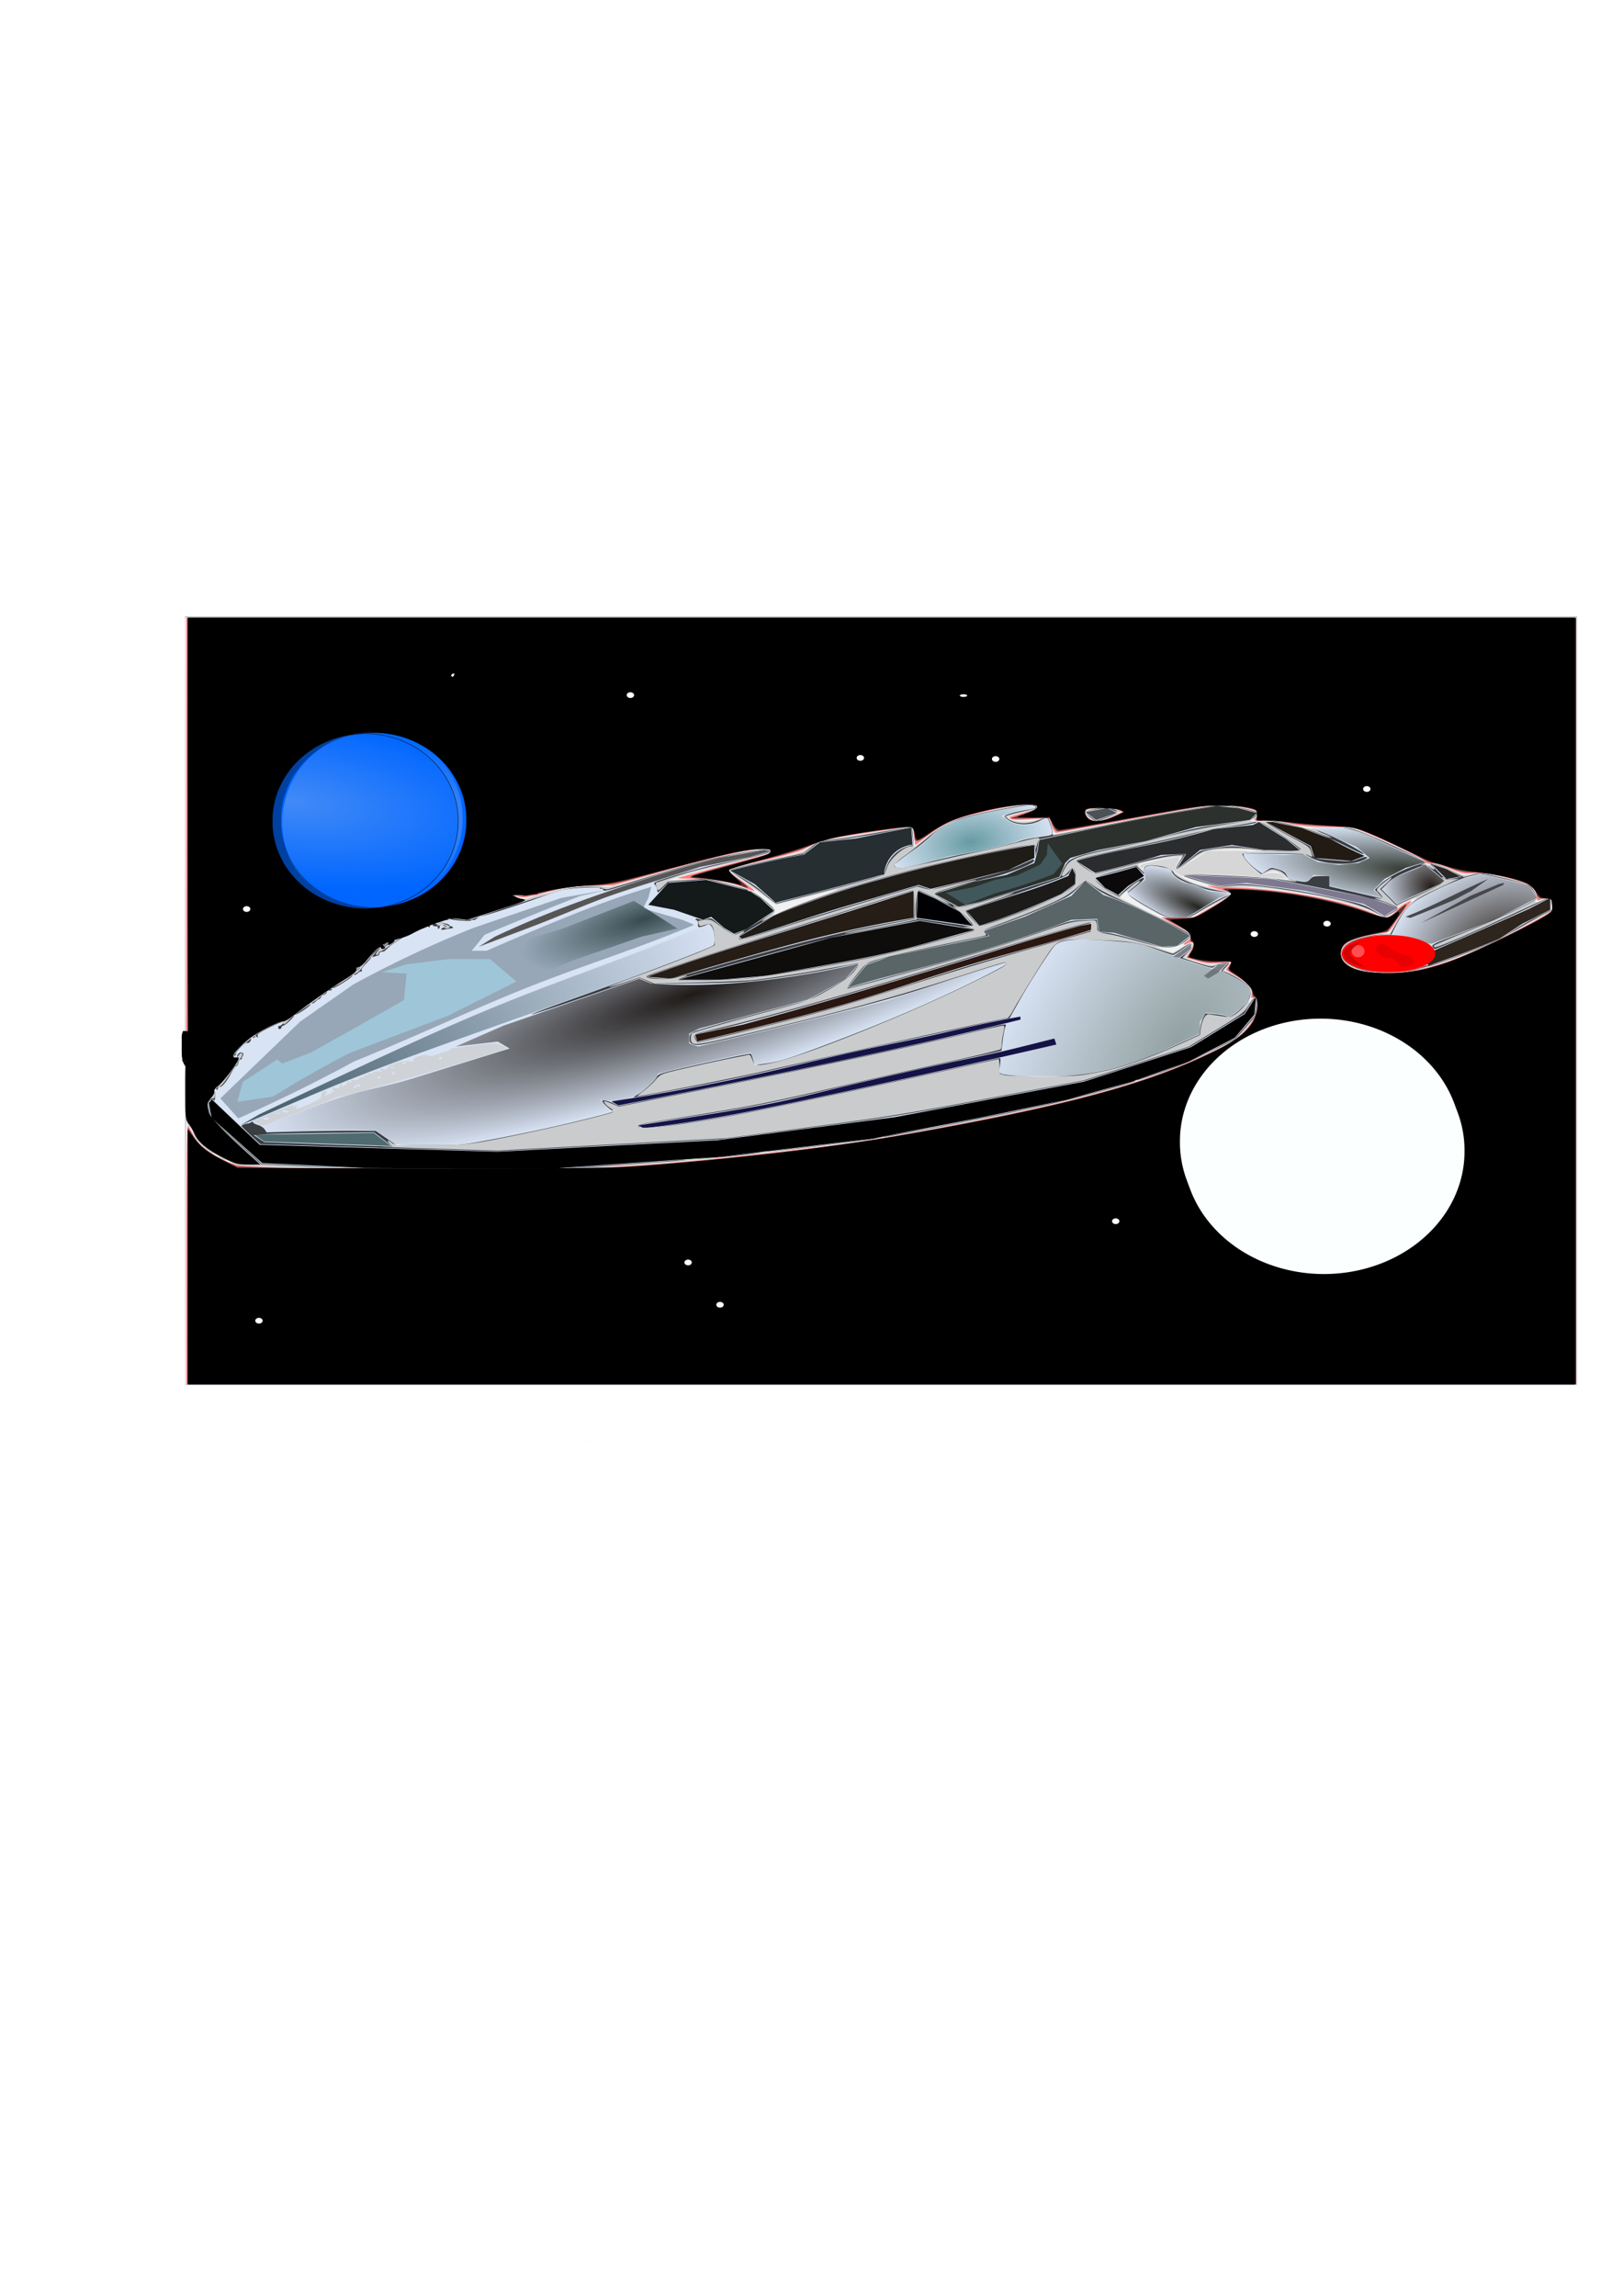 <svg xmlns="http://www.w3.org/2000/svg" viewBox="0 0 744.09 1052.4" enable-background="new"><defs><radialGradient id="h" gradientUnits="userSpaceOnUse" cy="411.21" cx="646.84" gradientTransform="matrix(-1.424 -.162 .038 -.337 1552.4 642.53)" r="54.656"><stop offset="0" stop-color="#2e352d"/><stop offset="1" stop-color="#2e352d" stop-opacity="0"/></radialGradient><radialGradient id="a" gradientUnits="userSpaceOnUse" cy="569.37" cx="117.94" gradientTransform="matrix(1.885 -.761 .154 .383 -192.36 382.61)" r="112.51"><stop offset="0" stop-color="#445d69"/><stop offset="1" stop-color="#445d69" stop-opacity="0"/></radialGradient><radialGradient id="e" gradientUnits="userSpaceOnUse" cy="570.95" cx="313.3" gradientTransform="matrix(1.057 -.335 .068 .214 -52.404 438.53)" r="187.52"><stop offset="0" stop-color="#181310"/><stop offset="1" stop-color="#181310" stop-opacity="0"/></radialGradient><radialGradient id="k" gradientUnits="userSpaceOnUse" cy="457.48" cx="277.85" gradientTransform="matrix(-1.423 .433 -.132 -.434 751.27 499.43)" r="39.394"><stop offset="0" stop-color="#364b4e"/><stop offset="1" stop-color="#364b4e" stop-opacity="0"/></radialGradient><radialGradient id="b" gradientUnits="userSpaceOnUse" cy="483.6" cx="540.51" gradientTransform="matrix(-.707 -.498 .976 -1.385 450.36 1416)" r="85.955"><stop offset="0" stop-color="#93a1a2"/><stop offset="1" stop-color="#93a1a2" stop-opacity="0"/></radialGradient><radialGradient id="d" gradientUnits="userSpaceOnUse" cy="406.63" cx="656.33" gradientTransform="matrix(-1.46 -.913 .808 -1.291 1285.8 1530.5)" r="14.407"><stop offset="0" stop-color="#251e18"/><stop offset="1" stop-color="#251e18" stop-opacity="0"/></radialGradient><radialGradient id="c" gradientUnits="userSpaceOnUse" cy="437.2" cx="678.08" gradientTransform="matrix(-.43 -1.063 1.393 -.564 371.04 1401.8)" r="37.047"><stop offset="0" stop-color="#2e251e"/><stop offset="1" stop-color="#2e251e" stop-opacity="0"/></radialGradient><radialGradient id="i" gradientUnits="userSpaceOnUse" cy="392.83" cx="444.94" gradientTransform="matrix(.867 -.119 .069 .502 32.174 241.7)" r="44.261"><stop offset="0" stop-color="#669ba3"/><stop offset="1" stop-color="#669ba3" stop-opacity="0"/></radialGradient><radialGradient id="g" gradientUnits="userSpaceOnUse" cy="424.75" cx="550.97" gradientTransform="matrix(-1.396 -.612 .196 -.446 1234.9 942.34)" r="25.841"><stop offset="0" stop-color="#25241f"/><stop offset="1" stop-color="#25241f" stop-opacity="0"/></radialGradient><radialGradient id="n" gradientUnits="userSpaceOnUse" cy="328.58" cx="183.72" gradientTransform="matrix(.145 2.464 -.935 .055 464.3 -139.73)" r="42.786"><stop offset="0" stop-color="#afc6e9"/><stop offset="1" stop-color="#afc6e9" stop-opacity="0"/></radialGradient><filter id="j" height="2.094" width="1.56" color-interpolation-filters="sRGB" y="-.547" x="-.28"><feGaussianBlur stdDeviation="14.92"/></filter><filter id="l" height="1.444" width="1.476" color-interpolation-filters="sRGB" y="-.222" x="-.238"><feGaussianBlur stdDeviation=".44"/></filter><filter id="f" color-interpolation-filters="sRGB"><feGaussianBlur stdDeviation="1.757"/></filter><filter id="m" height="2.468" width="2.279" color-interpolation-filters="sRGB" y="-.734" x="-.639"><feGaussianBlur stdDeviation="34.338"/></filter><filter id="o" height="3.136" width="3" color-interpolation-filters="sRGB" y="-1.068" x="-1"><feGaussianBlur stdDeviation="35.536"/></filter></defs><path opacity=".482" color="#000" enable-background="accumulate" fill="#afc6e9" d="M84.71 282.61H723.1v352.34H84.71z"/><path d="M790 490.1l23.226 20.645a1484.97 1484.97 0 00131.935 2.58c26.186-.833 52.34-2.663 78.387-5.483 12.597-1.364 25.167-2.96 37.742-4.516a6255.612 6255.612 0 0131.936-3.871 3208.844 3208.844 0 0088.71-17.742l30.323-8.387 25.484-9.033 21.29-10.968 9.032-10.645 1.29-15.16-1.935-10-.968-2.904-8.71-5.161-2.58-.323h-1.936a163.068 163.068 0 00-18.064-7.742l7.097-2.903 25.16-13.226a1360.885 1360.885 0 0126.775 2.258 883.258 883.258 0 0028.064 7.097l-2.904 5.161-7.741 5.162-5.484 5.484.645 7.096 12.903 8.387 14.516 1.29 11.936-2.902 5.161-2.259 18.064-6.451a546.497 546.497 0 0129.033-15.807l9.678-6.451v-5.162l-5.807-4.193-10.323-3.871-13.548-2.903-11.613 2.258h-1.29l-10-6.13-23.226-10a861.793 861.793 0 00-42.903-14.515l-8.065-1.936-1.29 2.903a735.122 735.122 0 01-13.226-2.58l2.58-1.936-3.87-.645-2.258 1.29-10-1.29 1.613-1.613a92.484 92.484 0 01-4.839 0c-3.876-.101-7.74-.446-11.613-.645-5.264-.27-10.542-.27-15.806 0l-18.71 1.936h-8.064l-10.512 2.672-2.451-2.941-4.412-.98-5.882.49-14.216 3.431-25 3.922-14.706 4.411a523.54 523.54 0 00-61.275 8.824l-8.334 1.96v-.98a265.525 265.525 0 00-17.157 2.451c-8.71 1.536-17.338 3.506-25.98 5.393A1381.847 1381.847 0 01975 379.319l-53.922 16.667-45.588 19.608-38.235 22.06-17.157 13.234-27.94 27.941-3.432 4.412 1.274 6.86" stroke="red" fill="none"/><path d="M1268.4 435l-4.719 7.375-24.75 15.25-48.938 15.781-86.844 16.312-81.062 10.531-101.03 5.281-108.97-3.156-8.406-7.906-13.625-12.938-1.44 1.73 1.28 6.84 23.22 20.66 46.78 2.25 85.156.344 78.406-5.5 37.72-4.5 31.937-3.875 48.406-9.375 40.312-8.375 30.312-8.375 25.5-9.032 21.281-10.969 9.031-10.656.625-7.437-.28-.25z" stroke="#d40000" fill="none"/><path d="M863.51 487.97a86.8 86.8 0 0016.923-.915c7.39-1.13 14.602-3.212 21.954-4.573 8.972-1.662 18.045-2.746 26.985-4.574l20.124-4.116 1.83-5.489c-4.13.689-8.247 1.451-12.35 2.287-9.495 1.934-18.906 4.26-28.357 6.403a754.115 754.115 0 01-28.814 5.946l-18.294 5.031M1028.2 408.39a2987.424 2987.424 0 01-51.225 19.21c-25.552 9.315-51.231 18.28-76.838 27.442-17.945 6.42-35.86 12.94-53.512 20.124-12.72 5.177-25.297 10.696-37.962 16.008-1.828.767-3.657 1.529-5.488 2.287l8.69-5.031a6252.376 6252.376 0 0141.62-19.667c23.866-11.17 47.815-22.193 72.265-32.016 21.492-8.634 43.349-16.33 64.946-24.698a1120.215 1120.215 0 0028.357-11.434l9.147 7.775M1111.9 385.98a4518.138 4518.138 0 01-53.512 16.923c-12.668 3.92-25.354 7.784-37.962 11.892a1032.674 1032.674 0 00-30.644 10.519l10.52.915c3.658-1.072 7.317-2.14 10.977-3.202 9.593-2.785 19.195-5.54 28.814-8.232 8.512-2.383 17.038-4.718 25.613-6.861a591.793 591.793 0 0146.194-9.605V385.98" stroke="red" fill="none"/><path d="M1003.9 426.68l69.978-19.21 40.706-7.775 25.155 4.116c-3.36.896-6.713 1.81-10.062 2.744-3.813 1.063-7.619 2.15-11.434 3.202-5.312 1.465-10.642 2.864-16.008 4.116-9.085 2.12-18.264 3.817-27.442 5.489a5304.667 5304.667 0 01-30.644 5.488l-20.582 1.83H1003.9M1113.7 385.98l-.457 12.349 25.613 3.659-5.946-6.403-10.977-5.946-8.233-3.659M1011.7 451.84l21.954-4.574a3019.577 3019.577 0 0040.706-11.434 4782.01 4782.01 0 0034.303-10.062c11.144-3.305 22.283-6.627 33.388-10.062 6.404-1.98 12.796-3.998 19.21-5.946a972.064 972.064 0 0112.349-3.659c4.868-1.408 9.747-2.78 14.636-4.116l5.031-.915v2.745a731.815 731.815 0 01-18.295 5.488c-11.417 3.263-22.913 6.249-34.303 9.605-19.473 5.737-38.615 12.55-58.086 18.295-14.969 4.416-30.117 8.195-45.28 11.892a4392.517 4392.517 0 01-24.698 5.946l-.915-3.202" stroke="red" fill="none"/><path d="M912.45 411.59l7.318-4.574a454.991 454.991 0 0119.667-8.69 482.036 482.036 0 0115.093-5.946c7.27-2.725 14.6-5.285 21.954-7.775 8.038-2.72 16.106-5.358 24.24-7.775a468.135 468.135 0 0121.955-5.946l20.582-3.659 3.202.457-9.605 2.745-22.868 4.573-24.698 7.776c-7.681 2.418-15.358 4.87-22.868 7.775-9.955 3.852-19.743 8.123-29.73 11.892l-24.24 9.147" stroke="#d40000" fill="none"/><path d="M990.2 392.38l11.892 2.287 13.264 4.574 3.659-1.373 5.946 5.032 4.574 2.744 5.945-2.287 12.35-8.233-6.404-5.946-5.03-3.201-19.668-5.031-17.38 1.372-9.147 10.062M1047.8 397.41l-16.008 9.605 1.372.915a709.836 709.836 0 0011.892-3.66c9.007-2.858 17.957-5.896 26.985-8.69 7.743-2.395 15.54-4.61 23.326-6.86a2777.723 2777.723 0 0018.752-5.488l5.488 1.83a1478.108 1478.108 0 0035.676-8.69l11.892-5.49v-5.945a644.918 644.918 0 00-71.35 16.008 408.117 408.117 0 00-48.023 16.465" stroke="#d40000" fill="none"/><path d="M1136.1 395.12l5.946 6.86a326.78 326.78 0 0037.505-14.635l6.403-4.574v-4.116l-1.372-3.202-1.83 3.66a246.98 246.98 0 01-11.892 4.573c-7.405 2.631-14.93 4.907-22.41 7.318a652.82 652.82 0 00-12.35 4.116" stroke="red" fill="none"/><path d="M1139.3 381.86l-17.837 5.488 10.977 5.946 9.605-2.287a4900.294 4900.294 0 0036.59-11.434l2.744-6.403 2.287-2.287 12.806-3.659 21.954-4.116 22.868-6.403 24.698-3.202 3.202-3.202-8.69-2.286-9.605-.915a879.47 879.47 0 00-27.442 4.574c-10.088 1.845-20.143 3.867-30.186 5.945a2743.282 2743.282 0 00-23.783 5.032l-.915 5.488-1.372 5.031-12.806 5.488-15.093 3.202M1158.5 418.91l-4.574 13.264a453.085 453.085 0 01-2.744 37.504 134.098 134.098 0 0036.132.457 134.096 134.096 0 0034.76-9.147l21.04-9.605v-5.488l2.743-4.117 7.776.915 3.201.915 5.489-4.116 3.659-5.031.457-3.66a34.392 34.392 0 00-10.062-6.403c-5.928-2.45-12.26-3.773-18.295-5.945l-22.868-8.233-21.954-1.83h-10.52l-11.434 3.202a9.487 9.487 0 00-6.378-.234 9.487 9.487 0 00-5.056 3.893 9.431 9.431 0 00-1.372 3.659M1320.9 408.39l-11.434.915-.915 5.03 4.574 5.947 11.892 4.573 9.147.458 10.062-1.372 1.372-4.117-4.116-5.03-9.605-4.574-10.977-1.83" stroke="red" fill="none"/><path d="M973.28 482.48a1004.539 1004.539 0 0074.551-14.178c13.12-3.013 26.179-6.29 39.334-9.147 10.197-2.216 20.448-4.178 30.644-6.404 8.854-1.932 17.663-4.062 26.527-5.945a486.245 486.245 0 0116.465-3.202v1.372a1938.702 1938.702 0 01-18.752 4.574c-30.514 7.281-61.2 13.82-91.931 20.124a6154.979 6154.979 0 01-73.636 14.636l-3.202-1.83" stroke="red" fill="none"/><path d="M985.63 493.46c5.947-.906 11.893-1.821 17.837-2.744 8.545-1.327 17.087-2.672 25.613-4.117 7.341-1.243 14.672-2.562 21.954-4.116 8.427-1.798 16.782-3.91 25.155-5.946 7.762-1.886 15.54-3.706 23.326-5.488 11.106-2.542 22.231-5.009 33.388-7.318 5.797-1.2 11.604-2.357 17.38-3.659 6.89-1.552 13.732-3.309 20.582-5.031 1.829-.46 3.658-.917 5.489-1.372l.914 2.744a6000.163 6000.163 0 01-111.6 24.698c-19.135 4.044-38.299 7.997-57.628 10.977a582.13 582.13 0 01-20.124 2.744l-2.287-1.372" stroke="#d40000" fill="none"/><path d="M1239 410.22l-8.233 5.946 2.745.457 5.488-4.116v-2.287M1251.4 419.82a130.378 130.378 0 01-6.403 5.031l1.83 1.372 4.573-2.744 4.116-4.116-4.116.457M876.32 431.25a689.081 689.081 0 01-49.396 28.814l-.915-2.744a3.805 3.805 0 010-2.287c.21-.66.6-1.254 1.085-1.748s1.062-.89 1.674-1.213c1.225-.645 2.576-1.004 3.907-1.382a27.382 27.382 0 007.513-3.432l13.264-8.69 14.636-7.318 7.775-3.202.457 3.202M1235.4 378.66l40.248 1.83 45.28 8.69 12.806 4.573-5.946 3.66-9.604-5.49-26.527-5.945-27.442-3.659-11.892 1.372-16.924-5.031M1361.6 380.94a268.77 268.77 0 00-26.527 13.264l-5.946 4.116-5.488 5.488 10.977 5.032 14.636 1.372 28.814-10.977 19.667-10.062-4.116-5.946-22.411-5.031-9.605 2.744M1403.7 389.18l-9.605 5.031a6117.421 6117.421 0 01-44.822 19.667l-5.03-.914 3.658 7.318a518.823 518.823 0 0032.473-12.35l10.52-6.86 12.806-6.403v-5.489M1273.3 354.42l20.582 10.977 1.83 5.488 16.923 1.373 5.945-2.287a184.797 184.797 0 01-15.55-7.776l-13.264-5.03-13.264-2.745h-3.202M1346.5 374.08l-14.636 5.946-5.489 5.03 6.861 6.861a727.526 727.526 0 0120.125-9.147l1.83-1.372-8.69-7.318M1213.9 375a346.657 346.657 0 01-18.752 5.031l4.574 4.574 5.946 3.201 4.573-4.116 7.318-4.574L1213.9 375M1190.5 349.84l5.031 3.659 10.52-3.659-.915.457-4.573-2.286-10.062 1.83" stroke="red" fill="none"/><path d="M1344.7 400.61l37.504-17.38.457-.915-2.287.458-13.264 5.488-22.41 12.349M1375.3 380.49a365.898 365.898 0 00-10.062 4.574c-6.412 3.032-12.736 6.25-19.21 9.147a212.378 212.378 0 01-8.69 3.66l2.287.456a760.522 760.522 0 0020.124-8.232l7.775-4.117 7.776-5.488" stroke="red" fill="none"/><path d="M1154.9 418.45a4208.178 4208.178 0 00-54.885 17.837 3598.611 3598.611 0 01-86.9 21.04l-4.116-1.373v-4.573l4.573-2.287 49.853-13.264 16.923-9.147 6.404-7.318a397.482 397.482 0 01-37.504 6.86c-10.621 1.42-21.305 2.411-32.016 2.744-8.539.266-17.09.113-25.613-.457l-5.489-2.287-62.202 21.496-21.954 9.605 19.21-2.287 5.489 3.202-44.365 13.72c-7.67 2.373-15.532 4.026-23.326 5.947-10.304 2.539-20.25 6.335-30.186 10.062l-21.954 8.232c7.16.307 14.335.307 21.496 0 3.05-.13 6.097-.317 9.147-.457a303.563 303.563 0 0127.9 0l9.147 6.403c11.424.557 22.868.71 34.303.457 13.427-.296 26.835-1.15 40.248-1.83a1540.34 1540.34 0 0157.171-1.829c14.333-1.354 28.664-2.726 42.993-4.116 14.213-1.379 28.435-2.776 42.535-5.031 8.416-1.346 16.78-2.996 25.155-4.574 9.756-1.838 19.53-3.58 29.272-5.488a865.83 865.83 0 0035.675-7.775l-25.155 1.372-9.604-3.202.457-4.574-14.178 2.287a541.036 541.036 0 01-29.272 7.318c-8.964 1.977-17.976 3.726-26.985 5.488-20.717 4.054-41.421 8.183-62.202 11.892a1567.177 1567.177 0 01-26.985 4.574l-4.574-1.83-3.201-3.201 21.039-2.744a15014.793 15014.793 0 00128.979-26.985l-27.442 3.659 4.116-5.946a476.828 476.828 0 01-10.062 2.744c-35.968 9.387-72.76 15.185-109.31 21.954l-12.349 2.287-3.201-.915-3.66-4.574c5.668 1.325 11.812.495 16.924-2.287a24.144 24.144 0 009.604-9.604 792.584 792.584 0 0142.536-9.605l1.83 5.488 19.667-2.286a1007.464 1007.464 0 0056.257-12.807h1.83l-.458-5.488 6.403-3.202h5.946l4.116 1.372 1.83-4.116 3.201-2.744 8.69-2.287 8.233-15.551M793.99 481.11l8.233 9.147a709.272 709.272 0 0053.054-26.07c7.653-3.129 15.276-6.33 22.868-9.604 19.946-8.601 39.686-17.702 59.915-25.613 20.89-8.17 42.267-15.055 63.117-23.326a509.609 509.609 0 0010.062-4.117l-5.489-2.287-17.38-5.03-.457-.458 2.287-4.574 1.372-5.03a376.638 376.638 0 00-16.923 5.488c-10.341 3.626-20.518 7.701-30.644 11.892a1434.527 1434.527 0 00-27.9 11.892h-6.86l5.945-7.318a1666.12 1666.12 0 0143.907-17.838l12.349-2.744-21.039 3.659-40.248 13.721a498.61 498.61 0 00-55.341 26.07l-24.241 16.923-36.59 35.217" stroke="#00f" fill="none"/><path d="M1090.4 419.82a248.06 248.06 0 00-8.69 10.52 392.963 392.963 0 017.775-2.287c7.437-2.105 14.934-3.99 22.411-5.946 10.88-2.848 21.721-5.85 32.473-9.148a611.914 611.914 0 0039.791-13.72l11.892-.458.915 5.946 6.86.457 21.955 6.403 6.86-.457 5.946-4.574a209.55 209.55 0 00-39.79-18.752l-8.233-6.403-6.404 6.86-21.496 9.605-18.295 6.403 2.287 2.287c-3.34.82-6.695 1.582-10.062 2.287-3.043.638-6.096 1.229-9.147 1.83a1419.358 1419.358 0 00-26.527 5.488l-10.52 3.659M1239.9 406.56l7.318 3.202 10.062 2.744 6.403 3.659 3.202 8.232v2.745a117.153 117.153 0 00-9.605-4.574l.457-4.116-5.03-1.83-4.575 2.287h-1.372l-6.403-1.372-1.83-.915 2.745-2.287v-4.116l-1.372-3.659M1186.4 372.25a269.477 269.477 0 0112.806-3.202c8.957-2.007 18.011-3.555 26.985-5.488a321.726 321.726 0 0023.326-5.946l17.837-1.83 2.744-1.371 12.35 7.775 6.86 5.488-16.923-.457-14.636-2.287-14.636 2.287-10.52 8.69 4.116-6.86-11.434.457a380.714 380.714 0 01-30.187 8.233l-8.69-5.489" stroke="#ff0" fill="none"/><path d="M1218 380.94l-8.233 6.403a182.785 182.785 0 0019.667 10.977h7.318l15.093-9.147 9.605-2.744h-10.52c-1.208 0-2.427-.028-3.603-.305a8.629 8.629 0 01-3.258-1.525l-9.147-2.744-4.574-3.202-.914-5.488-8.233.457-3.66 1.83.458 5.488M1282 369.51l-18.295-.915-5.946-1.83-12.806 2.745-7.775 6.403a171.76 171.76 0 0013.72.458l3.202-2.287h6.404l4.116 1.83v1.829l6.403.914 4.574-3.659 6.403 1.83 1.83 3.659 8.232 1.372 3.202-3.202 7.318.458v4.574l24.24 5.488-4.116-3.66 5.031-5.03 9.605-5.031 9.147-2.744a709.692 709.692 0 01-27.899-12.807 356.488 356.488 0 00-24.24-7.775l-5.488 3.202 9.604 3.201 16.465 7.318 5.946 5.031-5.03 2.287-9.148.915-9.605-1.372-6.86-3.66-8.233.458M1349.3 373.66l6.923 6.923 6.32-1.204-6.32-3.311-6.923-2.408M1027.7 376.66a552.61 552.61 0 0133.898-7.345l7.345-5.65 16.384-1.694 25.424-5.085.565 7.91a14.798 14.798 0 00-8.475 3.954 14.834 14.834 0 00-4.52 9.605 2529.808 2529.808 0 01-49.718 12.994l-9.604-8.474-11.3-6.215M1126.7 386.81l12.963-2.593 9.63-3.333 9.63-1.852 11.11-5.185 2.963-4.444.37-5.186 6.667 9.26-4.074 4.815a246.183 246.183 0 01-27.037 8.888l-13.333 5.186-8.889-5.556" stroke="#ff0" fill="none"/><path d="M1100.7 375.33l6.667-4.444 2.963-2.593 5.185-3.333a248.602 248.602 0 008.889-8.149l9.63-4.074a225.68 225.68 0 0111.851-2.592c4.068-.776 8.156-1.44 12.222-2.222a213.132 213.132 0 0015.926-3.704l3.704.74-4.444 2.593c-3.349.212-6.687.583-10 1.111-2.754.44-5.497.99-8.149 1.852a35.8 35.8 0 00-2.963 1.111 14.819 14.819 0 005.186 3.334c2.46.929 5.171 1.184 7.762.73a14.852 14.852 0 007.052-3.323 22.763 22.763 0 013.334-1.482 22.852 22.852 0 0110.37-1.11 3.243 3.243 0 012.399.934c.624.624.972 1.516.934 2.399-.028.651-.256 1.285-.593 1.843-.337.558-.78 1.046-1.259 1.49-2.564 2.38-6.075 3.482-9.54 3.967-3.465.485-6.987.425-10.46.848-3.7.45-7.332 1.453-10.74 2.963a447.937 447.937 0 01-28.89 5.926l-17.777 4.815-9.26.37M833.33 471.15a492.157 492.157 0 0120-10.909l44.848-16.97 31.515-15.758-12.121-10.303h-18.788l-19.394 2.424-11.515 3.637 11.515.606-1.212 12.12a2867.146 2867.146 0 01-43.03 24.243l-12.727 4.849-2.424-1.818-15.758 10.303-2.425 9.09 16.364-2.424a491.744 491.744 0 0115.152-9.09M983.64 390.54l-32.727 12.727-26.061 7.879 1.818 10.303 9.697 4.848 19.394-8.485 31.515-10.909 16.364-3.636-20-12.727" stroke="#ff0" fill="none"/><path d="M97.026 512.49l23.226 20.645a1484.97 1484.97 0 00131.935 2.58c26.186-.833 52.34-2.663 78.387-5.483 12.597-1.364 25.167-2.96 37.742-4.516a6255.612 6255.612 0 0131.936-3.871 3208.844 3208.844 0 0088.71-17.742l30.323-8.387 25.484-9.033 21.29-10.968 9.032-10.645 1.29-15.16-1.935-10-.968-2.904-8.71-5.161-2.58-.323h-1.935a163.068 163.068 0 00-18.065-7.742l7.097-2.903 25.16-13.226a1360.885 1360.885 0 0126.775 2.258 883.258 883.258 0 0028.064 7.097l-2.904 5.161-7.741 5.162-5.484 5.484.645 7.096 12.903 8.387 14.516 1.29 11.936-2.902 5.161-2.259 18.064-6.451a546.497 546.497 0 0129.033-15.807l9.678-6.451v-5.162l-5.807-4.193-10.323-3.871-13.548-2.903-11.613 2.258h-1.29l-10-6.13-23.226-10A861.793 861.793 0 00596.38 371.2l-8.065-1.936-1.29 2.903a735.122 735.122 0 01-13.226-2.58l2.58-1.936-3.87-.645-2.258 1.29-10-1.29 1.613-1.613a92.484 92.484 0 01-4.839 0c-3.876-.101-7.74-.446-11.613-.645-5.264-.27-10.542-.27-15.806 0l-18.71 1.936h-8.064l-10.512 2.672-2.451-2.941-4.412-.98-5.882.49-14.216 3.431-25 3.922-14.706 4.411a523.54 523.54 0 00-61.275 8.824l-8.334 1.96v-.98a265.525 265.525 0 00-17.157 2.451c-8.71 1.536-17.338 3.506-25.98 5.393a1381.847 1381.847 0 01-30.882 6.372l-53.922 16.667-45.588 19.608-38.235 22.06-17.157 13.234-27.94 27.941-3.432 4.412 1.274 6.86" fill="none"/><path d="M575.43 457.39l-4.719 7.375-24.75 15.25-48.938 15.781-86.844 16.312-81.062 10.531-101.03 5.281-108.97-3.156-8.406-7.906-13.625-12.938-1.344 1.719 1.281 6.843 23.22 20.656 46.78 2.25 85.156.344 78.406-5.5 37.72-4.5 31.937-3.875 48.406-9.375 40.312-8.375 30.312-8.375 25.5-9.031 21.281-10.97 9.032-10.655.625-7.438-.282-.25z" fill="#010000"/><path d="M170.54 510.35a86.8 86.8 0 0016.923-.915c7.39-1.13 14.602-3.212 21.954-4.573 8.972-1.662 18.045-2.746 26.985-4.574l20.124-4.116 1.83-5.489c-4.13.689-8.247 1.451-12.35 2.287-9.495 1.934-18.905 4.26-28.356 6.403a754.115 754.115 0 01-28.814 5.946l-18.295 5.031" fill="none"/><path d="M335.19 430.77a2987.424 2987.424 0 01-51.225 19.21c-25.552 9.315-51.231 18.28-76.838 27.442-17.945 6.42-35.86 12.94-53.512 20.124-12.72 5.177-25.297 10.696-37.962 16.008-1.828.767-3.657 1.529-5.488 2.287l8.69-5.031a6252.376 6252.376 0 0141.62-19.667c23.866-11.17 47.815-22.193 72.265-32.016 21.492-8.634 43.349-16.33 64.946-24.698a1120.215 1120.215 0 0028.357-11.434l9.147 7.775" fill="url(#a)"/><path d="M418.89 408.36a4518.138 4518.138 0 01-53.512 16.923c-12.668 3.92-25.354 7.784-37.962 11.892a1032.674 1032.674 0 00-30.644 10.519l10.52.915c3.658-1.072 7.317-2.14 10.977-3.202 9.593-2.785 19.195-5.54 28.814-8.232 8.512-2.383 17.038-4.718 25.613-6.861a591.793 591.793 0 0146.194-9.605V408.36" fill="#251d16"/><path d="M310.95 449.07l69.978-19.21 40.706-7.775 25.155 4.116c-3.36.896-6.713 1.81-10.062 2.744-3.813 1.063-7.619 2.15-11.434 3.202-5.312 1.465-10.642 2.864-16.008 4.116-9.086 2.12-18.264 3.817-27.442 5.489a5304.667 5304.667 0 01-30.644 5.488l-20.582 1.83H310.95" fill="#0e0d0b"/><path d="M420.72 408.36l-.457 12.349 25.613 3.659-5.946-6.403-10.977-5.946-8.233-3.659" fill="#000004"/><path d="M318.73 474.22l21.954-4.574a3019.577 3019.577 0 0040.706-11.434 4782.01 4782.01 0 0034.303-10.062c11.144-3.305 22.283-6.627 33.388-10.062 6.404-1.98 12.796-3.998 19.21-5.946a972.064 972.064 0 0112.349-3.659c4.868-1.408 9.747-2.78 14.636-4.116l5.031-.915v2.745a731.815 731.815 0 01-18.295 5.488c-11.417 3.263-22.913 6.249-34.303 9.605-19.473 5.737-38.615 12.55-58.086 18.295-14.969 4.416-30.117 8.195-45.28 11.892a4392.517 4392.517 0 01-24.698 5.946l-.915-3.202" fill="#2a1710"/><path d="M219.48 433.97l7.318-4.574a454.991 454.991 0 0119.667-8.69 482.036 482.036 0 0115.093-5.945c7.27-2.726 14.6-5.286 21.954-7.776 8.038-2.72 16.106-5.358 24.24-7.775a468.135 468.135 0 0121.955-5.946l20.582-3.659 3.202.457-9.605 2.745-22.868 4.573-24.698 7.776c-7.681 2.418-15.358 4.87-22.868 7.775-9.955 3.852-19.743 8.123-29.73 11.892l-24.24 9.147" fill="#575656"/><path d="M297.23 414.76l11.892 2.287 13.264 4.573 3.659-1.372 5.946 5.032 4.574 2.744 5.945-2.287 12.35-8.233-6.404-5.946-5.03-3.201-19.668-5.031-17.38 1.372-9.147 10.062" fill="#141a1a"/><path d="M354.86 419.79l-16.008 9.605 1.372.915a709.836 709.836 0 0011.892-3.66c9.007-2.858 17.957-5.896 26.985-8.69 7.743-2.395 15.54-4.61 23.326-6.86a2777.723 2777.723 0 0018.752-5.488l5.489 1.83a1478.108 1478.108 0 0035.675-8.69l11.892-5.49v-5.945a644.918 644.918 0 00-71.35 16.008 408.117 408.117 0 00-48.022 16.465" fill="#1f1b16"/><path d="M443.13 417.51l5.946 6.86a326.78 326.78 0 0037.505-14.635l6.403-4.574v-4.116l-1.372-3.202-1.83 3.66a246.98 246.98 0 01-11.892 4.573c-7.405 2.631-14.93 4.907-22.41 7.318a652.82 652.82 0 00-12.35 4.116" fill="#1c1b19"/><path d="M446.33 404.24l-17.837 5.488 10.977 5.946 9.605-2.287a4900.294 4900.294 0 0036.59-11.434l2.744-6.403 2.287-2.287 12.806-3.659 21.954-4.116 22.868-6.403 24.698-3.202 3.201-3.202-8.69-2.286-9.604-.915a879.47 879.47 0 00-27.442 4.574c-10.088 1.845-20.143 3.867-30.186 5.945a2743.282 2743.282 0 00-23.783 5.032l-.915 5.488-1.372 5.031-12.806 5.488-15.093 3.202" fill="#2c312d"/><path d="M465.54 441.29l-4.574 13.264a453.065 453.065 0 01-2.744 37.504 134.098 134.098 0 0036.132.457 134.096 134.096 0 0034.76-9.147l21.04-9.605v-5.488l2.743-4.117 7.775.915 3.202.915 5.489-4.116 3.658-5.031.458-3.66a34.392 34.392 0 00-10.062-6.403c-5.928-2.45-12.26-3.773-18.295-5.945l-22.868-8.233-21.954-1.83h-10.52l-11.434 3.202a9.487 9.487 0 00-6.378-.234 9.487 9.487 0 00-5.056 3.893 9.431 9.431 0 00-1.372 3.659" fill="url(#b)"/><path d="M280.31 504.87a1004.539 1004.539 0 0074.551-14.178c13.12-3.013 26.179-6.29 39.334-9.147 10.197-2.216 20.448-4.178 30.644-6.404 8.854-1.932 17.663-4.063 26.527-5.945a486.245 486.245 0 0116.465-3.202v1.372a1937.985 1937.985 0 01-18.752 4.574c-30.514 7.281-61.2 13.82-91.931 20.124a6151.05 6151.05 0 01-73.636 14.636l-3.202-1.83M292.66 515.84c5.947-.906 11.893-1.821 17.837-2.744 8.545-1.327 17.087-2.672 25.613-4.116 7.341-1.244 14.672-2.563 21.954-4.117 8.427-1.798 16.783-3.91 25.155-5.946 7.762-1.886 15.54-3.706 23.326-5.488 11.106-2.542 22.231-5.009 33.388-7.318 5.798-1.2 11.604-2.357 17.38-3.659 6.89-1.552 13.732-3.309 20.582-5.031 1.829-.46 3.658-.917 5.489-1.372l.914 2.744a6000.163 6000.163 0 01-111.6 24.698c-19.135 4.044-38.299 7.997-57.628 10.977a582.13 582.13 0 01-20.124 2.744l-2.287-1.372" fill="#151346"/><path d="M546.04 432.6l-8.233 5.946 2.745.457 5.488-4.116V432.6M558.39 442.21a130.378 130.378 0 01-6.403 5.031l1.83 1.372 4.573-2.744 4.116-4.116-4.116.457" fill-opacity=".835" fill="#676b71"/><path d="M183.35 453.64a689.081 689.081 0 01-49.396 28.814l-.915-2.744a3.805 3.805 0 010-2.287c.21-.66.6-1.254 1.085-1.748s1.062-.89 1.674-1.213c1.225-.645 2.576-1.004 3.907-1.382a27.382 27.382 0 007.513-3.432l13.264-8.69 14.636-7.318 7.775-3.202.457 3.202" fill="none"/><path d="M542.38 401.04l40.248 1.83 45.28 8.69 12.806 4.573-5.946 3.66-9.604-5.49-26.527-5.945-27.442-3.659-11.892 1.372-16.923-5.031" fill="#7e798f"/><path d="M668.61 403.33a268.77 268.77 0 00-26.527 13.264l-5.946 4.116-5.488 5.488 10.977 5.032 14.636 1.372 28.814-10.977 19.667-10.062-4.117-5.946-22.41-5.031-9.605 2.744" fill="url(#c)"/><path d="M710.69 411.56l-9.605 5.031a6117.421 6117.421 0 01-44.822 19.667l-5.03-.914 3.658 7.318a518.823 518.823 0 0032.473-12.35l10.52-6.86 12.806-6.403v-5.489" fill="#2e251e"/><path d="M580.34 376.8l20.582 10.977 1.83 5.488 16.923 1.373 5.945-2.287a184.797 184.797 0 01-15.55-7.776l-13.264-5.03-13.264-2.745h-3.202" fill="#221b14"/><path d="M653.52 396.47l-14.636 5.946-5.489 5.03 6.861 6.861a726.356 726.356 0 0120.125-9.147l1.83-1.372-8.69-7.318" fill="url(#d)"/><path d="M520.88 397.38a346.657 346.657 0 01-18.752 5.031l4.574 4.574 5.946 3.201 4.573-4.116 7.318-4.574-3.659-4.116" fill="#0b090a"/><path d="M497.56 372.23l5.031 3.659 10.52-3.659-.915.457-4.573-2.286-10.062 1.83" fill="#4c5155"/><path d="M651.69 423l37.504-17.38.457-.915-2.286.458-13.264 5.488L651.69 423M682.34 402.87a365.762 365.762 0 00-10.062 4.574c-6.412 3.032-12.736 6.25-19.21 9.147a212.378 212.378 0 01-8.69 3.66l2.287.456a760.522 760.522 0 0020.124-8.232l7.775-4.117 7.776-5.488" fill="#47484d"/><path d="M461.88 440.83a4208.178 4208.178 0 00-54.885 17.837 3598.611 3598.611 0 01-86.9 21.04l-4.116-1.373v-4.573l4.573-2.287 49.853-13.264 16.923-9.147 6.404-7.318a397.482 397.482 0 01-37.504 6.86c-10.621 1.42-21.305 2.411-32.016 2.744-8.539.266-17.09.113-25.613-.457l-5.489-2.287-62.202 21.496-21.954 9.605 19.21-2.287 5.489 3.202-44.365 13.72c-7.67 2.373-15.532 4.026-23.326 5.947-10.304 2.539-20.25 6.335-30.186 10.062l-21.954 8.232c7.16.307 14.335.307 21.496 0 3.05-.13 6.097-.317 9.147-.457a303.563 303.563 0 0127.9 0l9.147 6.403c11.424.557 22.868.71 34.303.457 13.427-.296 26.835-1.15 40.248-1.83a1540.34 1540.34 0 0157.171-1.829c14.333-1.354 28.664-2.726 42.993-4.116 14.213-1.379 28.435-2.776 42.535-5.031 8.416-1.346 16.78-2.996 25.155-4.574 9.756-1.838 19.53-3.58 29.272-5.488a865.83 865.83 0 0035.675-7.775l-25.155 1.372-9.604-3.202.457-4.574-14.178 2.287a541.036 541.036 0 01-29.272 7.318c-8.964 1.977-17.976 3.726-26.985 5.488-20.717 4.054-41.421 8.183-62.202 11.892a1567.177 1567.177 0 01-26.985 4.574l-4.574-1.83-3.201-3.201 21.039-2.744a15014.793 15014.793 0 00128.979-26.985l-27.442 3.659 4.116-5.946a476.663 476.663 0 01-10.062 2.744c-35.968 9.387-72.76 15.185-109.31 21.954l-12.349 2.287-3.202-.915-3.659-4.574c5.667 1.325 11.811.495 16.923-2.287a24.144 24.144 0 009.605-9.604 792.584 792.584 0 0142.536-9.605l1.83 5.488 19.667-2.286a1007.464 1007.464 0 0056.257-12.807h1.83l-.458-5.488 6.403-3.202h5.946l4.116 1.372 1.83-4.116 3.201-2.744 8.69-2.287 8.233-15.551" opacity=".965" fill="url(#e)"/><path d="M101.02 503.49l8.233 9.147a709.272 709.272 0 0053.054-26.07c7.653-3.129 15.276-6.33 22.868-9.604 19.946-8.601 39.686-17.702 59.915-25.613 20.89-8.17 42.267-15.055 63.117-23.326a509.609 509.609 0 0010.062-4.117l-5.489-2.287-17.38-5.03-.457-.458 2.287-4.574 1.372-5.03a376.638 376.638 0 00-16.923 5.488c-10.341 3.626-20.518 7.701-30.644 11.892a1434.527 1434.527 0 00-27.9 11.892h-6.86l5.945-7.318a1666.12 1666.12 0 0143.907-17.838l12.349-2.744-21.039 3.659-40.248 13.721a498.61 498.61 0 00-55.341 26.07l-24.241 16.923-36.59 35.217" opacity=".664" filter="url(#f)" fill="#445d69"/><path d="M397.39 442.21a248.06 248.06 0 00-8.69 10.52 392.963 392.963 0 017.775-2.287c7.437-2.105 14.934-3.99 22.411-5.946 10.88-2.848 21.721-5.85 32.473-9.148a611.914 611.914 0 0039.791-13.72l11.892-.458.915 5.946 6.86.457 21.954 6.403 6.861-.457 5.946-4.574a209.496 209.496 0 00-39.79-18.752l-8.234-6.403-6.403 6.86-21.496 9.605-18.295 6.403 2.287 2.287c-3.34.82-6.695 1.582-10.062 2.287-3.043.638-6.096 1.229-9.147 1.83a1419.525 1419.525 0 00-26.527 5.488l-10.52 3.659" opacity=".73" fill="#2c3733"/><path d="M546.95 428.94l7.318 3.202 10.062 2.744 6.403 3.659 3.202 8.232v2.745a117.153 117.153 0 00-9.605-4.574l.457-4.116-5.03-1.83-4.574 2.287h-1.373l-6.403-1.372-1.83-.915 2.745-2.287V432.6l-1.372-3.659" fill="none"/><path d="M493.44 394.64a269.477 269.477 0 0112.806-3.202c8.957-2.007 18.011-3.555 26.985-5.488a321.726 321.726 0 0023.326-5.946l17.837-1.83 2.744-1.371 12.35 7.775 6.86 5.488-16.923-.457-14.636-2.287-14.636 2.287-10.52 8.69 4.116-6.86-11.434.457a380.714 380.714 0 01-30.187 8.232l-8.69-5.488" fill="#2b2c2e"/><path d="M525 403.33l-8.233 6.403a182.785 182.785 0 0019.667 10.977h7.318l15.093-9.147 9.605-2.744h-10.52c-1.208 0-2.427-.028-3.603-.305a8.628 8.628 0 01-3.258-1.525l-9.147-2.744-4.574-3.202-.915-5.488-8.232.457-3.66 1.83.458 5.488" fill="url(#g)"/><path d="M589.03 391.9l-18.295-.915-5.946-1.83-12.806 2.745-7.775 6.403a171.76 171.76 0 0013.72.458l3.202-2.287h6.404l4.116 1.83v1.829l6.403.914 4.574-3.659 6.403 1.83 1.83 3.659 8.232 1.372 3.202-3.202 7.317.458v4.574l24.241 5.488-4.116-3.66 5.031-5.03 9.605-5.031 9.147-2.744a709.692 709.692 0 01-27.899-12.807 356.488 356.488 0 00-24.24-7.775l-5.488 3.202 9.604 3.201 16.465 7.318 5.946 5.031-5.03 2.287-9.148.915-9.605-1.372-6.86-3.66-8.233.458" fill="url(#h)"/><path d="M656.31 396.04l6.923 6.923 6.32-1.204-6.32-3.311-6.923-2.408" fill="#2a2623"/><path d="M334.71 399.04a552.61 552.61 0 0133.898-7.345l7.345-5.65 16.384-1.694 25.424-5.085.565 7.91a14.798 14.798 0 00-8.475 3.954 14.834 14.834 0 00-4.52 9.605 2522.683 2522.683 0 01-49.718 12.994l-9.604-8.474-11.3-6.215" fill="#262e31"/><path d="M433.69 409.19l12.963-2.593 9.63-3.333 9.63-1.852 11.11-5.185 2.963-4.444.37-5.186 6.667 9.26-4.074 4.815a246.183 246.183 0 01-27.037 8.888l-13.333 5.186-8.889-5.556" fill="#40585c"/><path d="M407.77 397.71l6.667-4.444 2.963-2.593 5.185-3.333a248.602 248.602 0 008.889-8.149l9.63-4.074a225.68 225.68 0 0111.851-2.592c4.068-.776 8.156-1.44 12.222-2.222a213.132 213.132 0 0015.926-3.704l3.704.74-4.444 2.593c-3.349.212-6.687.583-10 1.111-2.754.44-5.497.99-8.149 1.852a35.8 35.8 0 00-2.963 1.111 14.819 14.819 0 005.186 3.334c2.46.929 5.171 1.184 7.762.73a14.852 14.852 0 007.052-3.323 22.763 22.763 0 013.334-1.482 22.852 22.852 0 0110.37-1.11 3.243 3.243 0 012.399.934c.624.624.972 1.516.934 2.399-.027.651-.256 1.285-.593 1.843-.337.558-.78 1.046-1.259 1.49-2.564 2.38-6.075 3.482-9.54 3.967-3.465.485-6.987.425-10.46.848-3.7.45-7.332 1.453-10.74 2.963a447.937 447.937 0 01-28.89 5.926l-17.777 4.815-9.26.37" fill="url(#i)"/><path d="M140.36 493.54a492.157 492.157 0 0120-10.909l44.848-16.97 31.515-15.758-12.121-10.303h-18.788l-19.394 2.424-11.515 3.637 11.515.606-1.212 12.12a2867.146 2867.146 0 01-43.03 24.243l-12.727 4.849-2.424-1.818-15.758 10.303-2.425 9.09 16.364-2.424a491.744 491.744 0 0115.152-9.09" opacity=".699" filter="url(#j)" fill="#a5e6fa"/><path d="M290.66 412.93l-32.727 12.727-26.061 7.879 1.818 10.303 9.697 4.848 19.394-8.485 31.515-10.909 16.364-3.636-20-12.727" fill="url(#k)"/><path d="M1319.5 415.43l3.408 3.834 5.113.852 4.26 3.835 5.539-1.278-1.278-3.835-3.835-.426-5.964-2.982-2.556-2.13-2.13-.426-2.557 2.556" stroke="#000" fill="none"/><path d="M116.73 520.09c4.78 0 54.582-.797 54.582-.797l7.968 5.976-58.167-1.992z" fill="#4f6b6f"/><path d="M658.03 437.18a21.429 8.503 0 11-42.857 0 21.429 8.503 0 1142.857 0z" color="#000" enable-background="accumulate" fill="red"/><path d="M1314.9 411.57a2.222 2.381 0 11-4.444 0 2.222 2.381 0 114.444 0z" enable-background="accumulate" color="#000" stroke="#000" stroke-width=".2" fill="none"/><path d="M1314.9 411.57a2.222 2.381 0 11-4.444 0 2.222 2.381 0 114.444 0z" transform="matrix(1.321 0 0 1.177 -1111.4 -48.416)" color="#000" filter="url(#l)" enable-background="accumulate" fill="#ff4e52"/><path d="M623.81 431.73l-5.517 1.74-2.343 2.925.702 2.987 3.097 2.266 5.966 1.828-5.397-4.127-1.587-1.587.722-2.266z" opacity=".597" fill="#b00106"/><path d="M630.22 434.82l3.408 3.834 5.113.852 4.26 3.835 5.539-1.278-1.278-3.835-3.835-.426-5.964-2.982-2.556-2.13-2.13-.426-2.557 2.556" opacity=".372" fill="#c30305"/><path d="M629.36 443.82c-2.405-.452-4.641-1.365-6.013-2.454-1.877-1.49-1.997-1.734-.857-1.74 2.813-.015 4.456-3.944 2.477-5.924-.836-.835-.73-1.123.932-2.52 5.761-4.849 29.238-1.226 31.316 4.83.804 2.344.01 3.566-3.473 5.347-2.632 1.346-7.736 2.106-5.767.859.728-.462.727-.83-.004-2.354-.64-1.335-1.455-1.903-3.121-2.174-2.049-.333-3.894-1.223-9.873-4.761-1.965-1.163-2.037-1.163-3.323 0-1.666 1.509-1.65 1.763.264 4.037 1.127 1.34 2.364 1.993 4.335 2.288 3.006.451 7.181 3.847 5.422 4.41-2.263.725-8.849.808-12.316.156z" opacity=".965" color="#000" enable-background="accumulate" fill="red"/><path d="M84.83 458.59V282.61h638.14v351.96H84.83V458.59zm207.81 74.575c34.491-2.43 42.393-3.172 73.179-6.87 37.208-4.47 48.197-6.356 102.49-17.591 37.754-7.813 68.246-17.33 87.546-27.322l10.247-5.306 4.601-5.316 4.602-5.316.365-3.942c.201-2.168.174-4.06-.06-4.205-.234-.145-1.467 1.417-2.74 3.47l-2.313 3.734-12.475 7.666-12.475 7.666-24.122 7.785-24.122 7.785-43.551 8.21c-42.76 8.061-44.276 8.305-83.33 13.4l-39.778 5.19-51.295 2.735-51.295 2.734-54.368-1.586-54.368-1.587-4.256-3.963c-2.341-2.18-4.329-4.15-4.417-4.381-.13-.339 2.045-1.159 3.176-1.197.15-.005.706-.24 1.233-.522.615-.33.96-.318.96.032 0 .3.983.84 2.185 1.2 1.212.363 2.582 1.26 3.077 2.016l.893 1.362 15.425-.414c8.483-.227 19.742-.382 25.019-.343l9.593.07 4.75 3.283 4.751 3.283h14.752c14.448 0 14.966-.039 25.128-1.89a775.05 775.05 0 0045.462-9.695c12.463-3.043 16.514-4.313 13.752-4.313-.91 0-4.706-3.563-4.706-4.417 0-.621 2.905.072 5.22 1.245l2.203 1.118 33.705-6.68c54.42-10.785 114.25-23.611 137.14-29.396 6.553-1.657 7.253-1.691 6.521-.324-.299.56-.833 3.272-1.187 6.028l-.642 5.011-1.985.515c-1.091.283-5.685 1.29-10.208 2.237-15.949 3.343-45.118 9.861-58.934 13.17-32.866 7.873-42.543 9.79-74.558 14.777-22.41 3.49-21.038 3.208-20.243 4.166.868 1.046 2.119.991 13.744-.608 14.275-1.964 24.173-3.678 42.956-7.441 22.4-4.488 91.357-19.391 107.66-23.268 1.294-.308 1.299-.292.921 3.232-.336 3.14-.266 3.575.619 3.838 2.989.888 15.63 1.559 23.749 1.26 19.769-.73 33.986-4.323 55.37-13.995l11.787-5.332.307-2.99c.17-1.643.786-3.81 1.371-4.813l1.063-1.824 3.837.342c2.111.189 4.63.593 5.597.9 1.606.51 2.012.367 4.67-1.64 3.524-2.661 6.158-6.253 6.605-9.007.317-1.95.209-2.13-2.514-4.183-2.943-2.22-9.373-5.514-10.765-5.514-.49 0-.072-.76 1.096-1.988l1.89-1.987-2.627.278c-1.444.152-3.1.707-3.68 1.232-1.01.913-1.382.85-8.514-1.443l-7.459-2.397 2.78-2.067c2.038-1.515 2.78-2.43 2.78-3.426 0-.748-.119-1.36-.263-1.36-.145 0-1.953 1.233-4.02 2.74-2.066 1.509-4.018 2.742-4.337 2.742-.32 0-3.926-1.21-8.014-2.69-7.241-2.62-7.708-2.712-18.014-3.565-18.334-1.516-25.432-1.015-28.26 1.996-2.125 2.265-11.406 16.705-16.088 25.031l-4.609 8.197-3.563.62c-1.96.342-11.211 2.318-20.558 4.392a3161.265 3161.265 0 01-31.797 6.86c-8.141 1.7-23.683 5.158-34.538 7.685-23.671 5.51-31.091 7.152-45.502 10.067-9.558 1.933-35.457 6.658-36.395 6.639-.185-.004.774-.636 2.13-1.406 2.837-1.608 7.419-5.885 8.497-7.931.644-1.223 1.667-1.618 8.317-3.214 12.225-2.933 34.375-7.666 34.761-7.427.196.121.669 1.337 1.051 2.701.382 1.365.816 2.482.964 2.482.149 0 2.88-.388 6.072-.862 4.498-.668 8.52-1.853 17.888-5.27 29.915-10.91 58.042-22.888 80.394-34.235 9.74-4.945 11.388-5.936 10.819-6.504-.376-.376-8.26 2.058-36.641 11.315-17.231 5.62-41.364 11.927-84.426 22.064-18.144 4.271-20.202 4.651-22.066 4.075-1.905-.589-2.056-.789-2.056-2.725 0-1.872.22-2.202 2.106-3.164 1.158-.59 13.432-4.089 27.274-7.773l25.168-6.7 8.575-4.71c7.541-4.142 8.945-5.138 11.652-8.272 1.692-1.959 2.87-3.631 2.618-3.715-.253-.085-4.017.605-8.363 1.533-10.086 2.153-24.992 4.574-37.233 6.048-7.356.886-14.134 1.224-29.056 1.448l-19.462.293-3.112-1.385-3.113-1.386-24.527 8.465c-13.49 4.656-24.764 8.386-25.054 8.29-.29-.097 7.338-2.98 16.95-6.408 33.373-11.9 65.97-24.335 66.668-25.43.672-1.056.472-5.212-.345-7.166-.928-2.22-1.641-2.726-2.922-2.07-.534.275-1.65.66-2.479.859-1.391.332-1.507.233-1.507-1.295 0-.91-.247-1.655-.549-1.655-.301 0-.548-.234-.548-.52 0-.316.636-.298 1.629.048 1.16.404 2.185.384 3.563-.07 1.866-.617 2.037-.553 4.813 1.796 1.583 1.34 3.926 3.088 5.206 3.885l2.328 1.45 3.192-1.297c2.423-.984 13.524-7.831 15.451-9.53.383-.338-5.194-5.297-8.497-7.555-2.17-1.485-4.795-2.407-12.609-4.429l-9.868-2.553-8.772.652-8.771.652-2.604 2.547c-2.477 2.423-2.604 2.48-2.604 1.164 0-.76-.465-1.883-1.034-2.493-1.03-1.106-.998-1.12 9.792-4.494 6.324-1.976 15.36-4.29 21.729-5.562 12.007-2.399 21.594-4.877 21.594-5.581 0-.858-4.174-.452-14.825 1.443-12.68 2.256-27.32 6.19-47.075 12.651-12.713 4.158-14.54 4.628-14.973 3.853-.272-.485-.725-.739-1.008-.564-.283.175-.515.073-.515-.227 0-.337-2.035-.467-5.345-.34-9.214.35-12.102.917-21.043 4.135-10.125 3.644-25.148 8.533-27.542 8.963-.866.156-2.029.694-2.584 1.196-.555.502-1.4.762-1.88.579-.479-.184-.73-.106-.557.173.388.628-8.364.096-9.678-.588-.508-.264-1.864-.443-3.015-.398l-2.092.082 2.467.384 2.467.383-2.33.083c-2.942.104-3.024.965-.137 1.452 1.206.204 2.193.596 2.193.87s.37.501.822.501c.987 0 1.12.905.137.934-.376.01-1.646.21-2.82.441-1.545.305-2.028.249-1.75-.203.213-.343.927-.641 1.588-.662 1.158-.038 1.161-.056.104-.51-1.675-.72-2.467-.632-2.467.274 0 .452-.261.822-.58.822s-.428-.246-.242-.548c.192-.31-.269-.548-1.064-.548-.882 0-1.403-.306-1.403-.822 0-.973.264-1.013 1.68-.255.794.424 1.06.39 1.057-.137-.002-.388-.61-.986-1.35-1.329-1.007-.466-1.317-.466-1.23 0 .064.343-.253.657-.705.698-.453.04-1.038.102-1.301.137-.263.035-.166.44.215.899s.53 1 .329 1.2c-.2.201-.743-.175-1.206-.835-1.166-1.666-1.967-1.507-1.546.307.326 1.407.296 1.438-.449.473-.684-.888-1.025-.946-2.395-.408l-1.597.627 1.508-.288c2.2-.42 1.941 1-.333 1.823-3.544 1.282-10.459 5.33-12.659 7.412-1.221 1.156-2.282 2.081-2.358 2.056-.075-.025-.26-.014-.41.023-.152.038-.583.1-.96.137-.377.038-.686.415-.686.839s-.37.831-.822.906c-.452.075-1.316.32-1.919.546-.806.301-.588-.157.823-1.729l1.918-2.138-2.034 1.869c-1.119 1.027-1.931 2.035-1.806 2.239.126.204-.85 1.43-2.17 2.725-1.576 1.547-2.29 2.659-2.081 3.243.174.489.128.718-.103.51-.23-.208-.94.107-1.576.699-.635.592-1.47.956-1.853.81-.384-.148-.64-.056-.568.205.199.72-8.397 6.171-9.228 5.852-.441-.169-.618.007-.45.447.186.482-.144.703-.983.657-.698-.038-1.265.247-1.266.637-.004.9-1.419 1.79-2.17 1.364-.316-.18-.401-.134-.19.101.364.403-.829 2.003-1.461 1.961-.162-.01-.796.483-1.41 1.097-.614.614-1.354.97-1.645.79-.29-.18-.528-.003-.528.393 0 .75-6.094 4.827-7.216 4.827-.353 0-.502.14-.33.312.382.382-4.14 4.622-4.929 4.622-.31 0-.707.37-.88.823-.427 1.11-1.447 1.046-1.447-.092 0-.502.15-.764.332-.581.183.183.844-.143 1.468-.725 2.235-2.082.412-1.636-5.564 1.36-4.99 2.504-6.008 3.218-5.712 4.009.328.874.266.887-.669.14-.6-.478-.858-.535-.618-.137.372.62-.239.94-1.435.75-.226-.035-.372.12-.324.347.212 1.001-.809 2.233-1.708 2.06-1.177-.227-5.216 3.704-5.226 5.086-.004.55-.348.864-.828.757-.453-.1-.63.01-.396.244.537.537 2.126.795 1.817.296-.327-.53.928-2.033 1.685-2.016 1.008.022 1.431.698.932 1.485-.252.397-.473.969-.491 1.27-.019.302-.302.497-.63.433s-.742.617-.922 1.512c-.179.895-.597 1.564-.93 1.486-.332-.078-1.41 1.408-2.393 3.302-2.037 3.922-4.715 7.018-5.279 6.106-.216-.35-.498-.1-.681.602-.19.722-.564 1.043-.943.808-.398-.245-.59-.013-.522.63.059.561.079 1.852.044 2.869-.05 1.485-.208 1.728-.802 1.235-.56-.465-.95-.38-1.615.354-.88.973-.857 1.337.437 7.065.148.65 4.648 5.07 10.001 9.82 5.354 4.75 10.548 9.398 11.545 10.328l1.812 1.693 23.132 1.154c19.003.947 30.962 1.167 67 1.233l43.865.08 38.666-2.724zm-113.07-7.98c-.159-.159-2.052-1.608-4.208-3.22l-3.919-2.933-22.06.257c-12.135.14-24.529.42-27.544.623l-5.482.367 2.424 1.638 2.425 1.638 24.439.878c28.293 1.017 34.325 1.15 33.926.752zm162.38-52.868c31.022-7.492 46.705-11.894 76.203-21.392 22.302-7.181 27.431-8.732 48.792-14.752 10.704-3.017 22.606-6.423 26.449-7.569l6.987-2.083.003-1.715.003-1.715-3.7.775c-4.385.92-23.85 6.535-39.61 11.43-50.212 15.592-111.32 33.03-127.69 36.436-5.856 1.22-10.73 2.298-10.83 2.398-.1.1.094.97.43 1.933.43 1.232.877 1.673 1.51 1.485.494-.147 10.15-2.5 21.458-5.231zm69.624-25.566c34.231-9.187 49.123-13.728 69.95-21.329 8.979-3.277 9.622-3.429 15.341-3.628l5.97-.207.453 2.826.454 2.826 3.75.376c2.062.207 8.554 1.778 14.426 3.49 9.69 2.824 11.026 3.085 14.445 2.822 3.336-.256 4.095-.54 6.615-2.477 1.566-1.203 2.861-2.316 2.878-2.473.047-.422-10.8-6.39-18.045-9.928-3.475-1.697-9.896-4.502-14.269-6.232-5.763-2.281-8.853-3.857-11.239-5.731-1.809-1.421-3.622-2.78-4.03-3.017-.506-.295-1.899.702-4.386 3.141-3.403 3.337-4.335 3.88-14.061 8.202-5.729 2.545-14.548 6.07-19.598 7.834l-9.181 3.207 1.108 1.18 1.109 1.18-4.262.94c-2.344.518-12.527 2.643-22.628 4.723s-20.8 4.605-23.774 5.612l-5.409 1.832-4.317 5.184c-2.375 2.85-4.32 5.351-4.323 5.556-.003.205.797.135 1.777-.156.98-.291 10.54-2.88 21.244-5.753zm-70.267 1.665c9.193-.813 44.641-6.827 61.334-10.407 10.74-2.304 43.248-10.938 44.153-11.73.224-.195-5.377-1.28-12.448-2.41l-12.856-2.055-20.445 3.911c-18.603 3.56-23.578 4.772-55.221 13.464-19.127 5.254-34.895 9.672-35.041 9.818-.624.624 21.657.192 30.524-.592zm-15.423-4.873c37.322-10.75 58.665-16.093 81.03-20.282l12.061-2.259.154-6.423c.085-3.533-.01-6.424-.21-6.424-.201 0-15.936 4.916-34.967 10.924-19.031 6.007-39.042 12.305-44.47 13.995-10.082 3.138-38.696 12.809-41.664 14.082-1.632.699-1.618.707 1.644 1.044 7.402.765 7.917.674 26.421-4.656zm319.29 1.657c2.296-.41 5.256-1.223 6.579-1.808 1.322-.585 2.716-.96 3.097-.833.825.275 9.947-2.952 23.155-8.192 7.117-2.824 11.08-4.777 15.35-7.566 3.166-2.068 8.408-5.068 11.65-6.668l5.893-2.908v-2.89c0-1.59-.132-2.89-.293-2.89s-2.937 1.338-6.168 2.974c-7.195 3.644-45.525 20.6-46.567 20.6-.238 0-.723-.464-1.077-1.03-.598-.958.348-1.407 13.437-6.38 11.587-4.404 29.6-12.636 34.05-15.56.64-.422.402-1.068-1.318-3.565-1.155-1.677-2.494-3.16-2.975-3.295-.482-.135-5.544-1.277-11.25-2.537l-10.375-2.291-4.428 1.196c-4.952 1.339-15.054 5.799-22.519 9.943-5.495 3.05-7.8 5.648-11.534 12.997l-2.003 3.943-2.551.004c-1.403.002-4.155.257-6.114.566-14.251 2.249-18.724 8.96-9.122 13.687 6.167 3.037 16.38 4.056 25.082 2.503zm-480.85-1.13c.375-.452.56-.823.408-.823s-.58.37-.956.823c-.376.452-.56.822-.409.822s.582-.37.957-.822zm12.883-11.24c.546-.602.869-1.096.718-1.096s-.72.494-1.266 1.097-.87 1.096-.718 1.096.72-.493 1.266-1.096zm4.112-3.014c.375-.453.559-.823.408-.823s-.581.37-.957.823-.559.822-.408.822c.15 0 .581-.37.957-.822zm168.71-2.23a2473.59 2473.59 0 0019.05-6.073c5.127-1.662 18.919-5.84 30.649-9.285l21.329-6.262 2.885.909 2.885.91 17.45-4.25c14.287-3.48 18.534-4.739 23.419-6.94 3.282-1.478 6.057-2.688 6.167-2.688.11 0 .2.315.2.7 0 1.304-12.946 6.273-20.283 7.786-6.984 1.44-25.218 6.767-25.218 7.367 0 .182 2.405 1.653 5.345 3.27l5.345 2.94 4.112-.929c4.189-.945 16.372-4.585 33.24-9.933l9.394-2.977 1.196-2.948c.658-1.62 1.878-3.6 2.71-4.397 2.015-1.931 9.8-4.136 24.343-6.895 6.27-1.19 16.755-3.638 23.3-5.442 10.015-2.76 13.762-3.512 23.684-4.751 11.541-1.441 11.824-1.507 13.574-3.16 2.155-2.036 2.024-2.146-4.338-3.605-8.899-2.042-10.865-1.986-27.362.775-12.236 2.047-40.573 7.546-62.835 12.194l-3.937.821-.722 3.907-.722 3.906-.168-2.604c-.13-2.015-.378-2.604-1.097-2.604-1.975 0-20.195 3.506-33.275 6.403-42.382 9.386-77.3 20.804-93.77 30.663-4.36 2.61-7.926 4.938-7.926 5.174 0 .352.542.72 1.507 1.026.075.024 4.516-1.33 9.868-3.008zm-165.21.21c-.159-.256-.518-.323-.799-.15-.717.443-.636.616.288.616.44 0 .669-.21.51-.465zm4.173-2.092c.453-.292.576-.532.275-.532-.302 0-.919.24-1.371.532-.452.292-.576.531-.274.531s.918-.239 1.37-.531zm256.1-2.604c-2.187-3.031-5.413-5.58-10.774-8.515-5.532-3.028-13.39-6.659-13.697-6.329-.091.099-.254 3.012-.361 6.474l-.195 6.294 11.787 1.729c6.483.95 12.359 1.756 13.058 1.791l1.27.064-1.087-1.508zm12.621-1.447c16.403-5.768 27.37-10.502 32.112-13.862 3.177-2.25 3.427-2.58 3.427-4.51 0-2.236-.952-5.537-1.597-5.537-.216 0-.776.803-1.244 1.785-.772 1.619-1.559 2.046-8.462 4.594-4.186 1.544-14.518 5.09-22.961 7.877-8.443 2.788-15.528 5.228-15.745 5.423-.33.295 5.307 7.184 5.879 7.184.104 0 3.97-1.33 8.59-2.954zm94.086-5.443c4.133-2.508 8.686-4.884 10.117-5.28 4.452-1.23 3.36-1.928-3.788-2.425-2.16-.15-4.996-.741-6.305-1.314-1.308-.573-3.982-1.5-5.942-2.058-4.277-1.218-8.091-3.655-8.544-5.458-.265-1.057-.882-1.432-3.157-1.922-7.398-1.594-9.68-1.243-9.68 1.489v1.459l-1.849-1.792-1.849-1.793-7.06 1.932a929.249 929.249 0 01-9.389 2.528c-1.281.328-2.33.8-2.33 1.049 0 .968 5.357 5.33 8.1 6.595l2.893 1.334 2.316-2.19c2.16-2.043 5.021-4.068 7.935-5.617.98-.52 1.229-.51 1.212.05-.012.387-1.739 2.035-3.838 3.663-2.099 1.627-3.816 3.05-3.816 3.163 0 .437 7.719 5.166 13.178 8.074 5.541 2.953 5.88 3.056 10.01 3.064l4.273.008 7.513-4.56zm86.05 2.093c1.58-.905 2.802-1.86 2.714-2.123-.087-.263-2.862-1.445-6.166-2.627-4.577-1.637-11.398-3.187-28.627-6.502l-22.618-4.353-17.324-.832c-9.529-.458-18.84-.815-20.691-.795l-3.367.038 8.771 2.617 8.772 2.618 5.756-.674c5.482-.641 6.424-.585 19.736 1.175 9.003 1.19 18.664 2.899 27.137 4.8 12.54 2.812 13.376 3.08 17.817 5.714 2.563 1.52 4.785 2.725 4.939 2.677.153-.049 1.571-.829 3.151-1.733zm23.827-13.673c.952-.666.756-.95-2.699-3.916a473.267 473.267 0 00-4.587-3.902c-.722-.59-2.047-.215-8.223 2.33-6.17 2.544-7.804 3.474-10.092 5.748l-2.73 2.714 3.46 3.49 3.458 3.49 10.194-4.618c5.607-2.54 10.655-4.94 11.22-5.336zm-288.76 4.958c8.744-2.254 18.612-4.832 21.93-5.73 3.316-.896 7.05-1.9 8.296-2.23 2.047-.544 2.322-.826 2.855-2.928 1.326-5.236 5.465-9.427 10.754-10.887l1.945-.537-.351-3.949c-.194-2.171-.418-4.028-.5-4.126s-5.782.949-12.67 2.326-16.346 2.91-21.02 3.407l-8.497.902-3.69 2.857-3.69 2.858-10.29 2.051c-10.59 2.111-23.086 4.97-23.49 5.374-.126.125 2.392 1.656 5.595 3.402 3.919 2.136 7.368 4.577 10.552 7.465 2.68 2.432 5.085 4.194 5.55 4.067.453-.123 7.978-2.068 16.722-4.322zm259.42.333l-2.028-2.078 2.602-2.516c3.203-3.097 10.575-6.976 16.522-8.695 2.452-.708 4.27-1.468 4.042-1.689-.23-.22-3.748-1.875-7.818-3.677a776.893 776.893 0 01-13.948-6.366c-9.516-4.489-14.474-5.797-21.937-5.786-6.768.009-8.73.572-5.598 1.606 6.709 2.214 21.79 10.037 20.957 10.87-.105.104-3.664-1.55-7.91-3.677-10.51-5.266-18.162-8.104-26.885-9.974-7.56-1.62-9.919-1.893-9.919-1.146 0 .236 4.55 2.842 10.11 5.792l10.11 5.363.893 2.688c1.032 3.106.45 2.91 11.287 3.79 6.678.542 7.02.517 10.273-.759 3.85-1.509 5.303-.846 1.637.747-5.734 2.492-17.973 1.862-23.477-1.208l-3.016-1.682-14.154-.179-14.154-.18.372 1.234c.476 1.581 3.184 4.464 6.087 6.481l2.272 1.58 2-1.358c2.366-1.605 1.906-1.56 5.472-.524 2.344.681 3.027 1.169 3.746 2.678.802 1.682 1.189 1.898 4.39 2.456 4.764.83 4.965.806 6.436-.76 1.13-1.202 1.747-1.37 5.03-1.37h3.741v4.754l12.198 2.789a3018.67 3018.67 0 0012.446 2.831c.137.023-.664-.893-1.78-2.035zm34.974-7.437l2.742-.638-3.016-1.694c-3.346-1.88-8.858-4.052-10.284-4.052-.597 0 .322 1.256 2.61 3.563 3.763 3.798 3.757 3.796 7.948 2.82zm-158.54-3.673c3.676-.92 10.384-2.757 14.907-4.081 6.213-1.819 9.627-2.503 13.962-2.798l5.74-.39-.839 1.32c-2.469 3.887-3.28 5.431-2.854 5.431.261 0 2.44-1.636 4.842-3.636 2.402-2 4.86-3.949 5.464-4.33.603-.383 4.222-1.137 8.042-1.676 6.905-.976 6.994-.974 15.076.247 6.18.933 9.966 1.188 15.783 1.063l7.653-.165-3.541-2.795c-1.948-1.537-6.326-4.56-9.73-6.72-5.942-3.768-6.246-3.893-7.677-3.154-.82.424-5.436 1.184-10.259 1.689-5.759.603-11.122 1.553-15.622 2.769-8.541 2.306-15.28 3.84-32.345 7.36-12.956 2.673-23.393 5.147-23.916 5.67-.195.195 7.716 5.645 8.46 5.83.094.022 3.178-.713 6.854-1.634zm-83.385-3.514c5.038-1.345 12.562-3.09 16.721-3.877 11.266-2.134 21.415-4.46 24.98-5.727 1.741-.618 5.072-1.386 7.401-1.706 8.544-1.172 7.801-.9 7.788-2.85-.012-1.699-1.805-6.418-2.438-6.418-.171 0-1.602.679-3.18 1.508-3.996 2.101-9.933 2.161-13.517.137-1.335-.754-2.52-1.657-2.634-2.008-.241-.741 3.85-2.02 9.446-2.954 5.494-.917 5.6-.964 4.276-1.892-1.194-.837-1.562-.804-11.951 1.072-22.576 4.075-28.604 6.2-35.29 12.445-2.28 2.13-5.388 4.696-6.906 5.704-2.546 1.69-8.708 6.32-9.81 7.371-.26.248-.308.719-.105 1.047.752 1.217 6.216.552 15.22-1.852zm87.394-22.929c.215-.214-.033-.39-.55-.39-.518 0-1.719-.402-2.67-.893-1.529-.791-2.245-.813-6.241-.192-4.268.664-6.246 1.292-5.666 1.8.142.124 1.311.977 2.597 1.895l2.34 1.67 4.9-1.75c2.695-.962 5.076-1.925 5.29-2.14z" color="#000" fill-opacity=".729" enable-background="accumulate"/><path d="M84.83 458.59V282.61h638.14v351.96H84.83V458.59zm196.26 75.656c12.212-.896 24.423-1.776 27.137-1.956 2.714-.18 5.304-.449 5.756-.597.453-.149 2.426-.34 4.386-.425 9.074-.396 29.667-2.452 30.152-3.012.15-.174 2.124-.384 4.386-.468 2.261-.084 12.499-1.24 22.75-2.57s19.97-2.561 21.594-2.74c1.625-.177 3.968-.581 5.208-.898 1.24-.316 2.727-.568 3.306-.56 2.35.03 43.99-8.085 69.845-13.613 16.653-3.56 44.594-11.096 44.962-12.127.1-.283.376-.395.612-.25.487.302 10.016-2.852 18.892-6.253 3.29-1.26 10.516-4.554 16.057-7.32l10.075-5.027 4.692-5.378 4.692-5.378.3-4.378c.365-5.33-.167-5.384-3.477-.352-2.165 3.292-2.702 3.695-14.802 11.104l-12.555 7.687-24.122 7.758-24.122 7.757-30.7 5.773c-54.229 10.2-55.78 10.451-101.7 16.536l-31.523 4.178-52.355 2.828-52.355 2.827-28.782-.874c-15.83-.481-26.703-.913-24.163-.96l4.619-.085-1.288-1.37c-1.527-1.626-.848-1.796 1.097-.275 1.285 1.006 2.328 1.073 16.72 1.082 16.637.011 18.128-.14 35.635-3.602 19.548-3.866 48.163-10.67 49.243-11.709.248-.238-.369-.944-1.37-1.569-1.003-.624-2.147-1.663-2.543-2.31-.669-1.093-.63-1.149.549-.795.697.21 2.281.819 3.52 1.354l2.253.972 36.397-7.289c55.065-11.027 93.184-19.125 123.88-26.317 8.316-1.948 15.49-3.542 15.943-3.542.718 0 .73.429.103 3.426-.395 1.885-.727 4.167-.738 5.071-.011.905-.21 1.943-.441 2.307-.232.364-10.13 2.78-21.997 5.366s-31.718 7.052-44.114 9.923c-41.093 9.518-46.149 10.528-79.279 15.85-20.832 3.345-20.989 3.377-20.67 4.291.596 1.71 19.027-.45 44.244-5.184 14.672-2.755 59.833-12.28 94.436-19.92 14.4-3.178 26.292-5.78 26.426-5.78.134 0 .316 1.532.406 3.405l.163 3.403 2.193.538c1.206.296 8.854.552 16.995.57 11.92.026 15.976-.163 20.832-.974 14.75-2.461 25.456-6.018 45.027-14.958l6.651-3.038.368-2.776c.537-4.041 2.125-6.904 3.71-6.687.693.095 3.174.452 5.514.792 3.978.579 4.379.543 6.144-.548 4.459-2.756 8.493-8.829 7.764-11.69-.468-1.84-10.319-8.057-12.766-8.057-.741 0-.564-.4.801-1.808.964-.994 1.752-1.992 1.752-2.218 0-.577-3.725.099-6.125 1.112-1.943.82-2.24.778-8.497-1.188-3.567-1.12-6.568-2.117-6.67-2.214s.823-1.089 2.056-2.203c1.481-1.338 2.241-2.488 2.241-3.39 0-1.672-.49-1.524-4.915 1.48-1.786 1.213-3.479 2.206-3.761 2.206-.283 0-3.812-1.096-7.843-2.435-8.61-2.86-13.14-3.486-28.709-3.965-14.979-.462-16.103-.144-20.24 5.728-3.258 4.626-13.2 20.677-16.459 26.575-1.438 2.604-2.36 3.7-3.113 3.7-1.955 0-64.68 13.67-112.87 24.597-13.723 3.112-54.17 11.037-56.327 11.037-.137 0 1.223-1.106 3.022-2.458s4.17-3.556 5.269-4.897c1.553-1.896 2.637-2.622 4.87-3.266 3.978-1.146 23.646-5.564 30.885-6.938 3.287-.624 6.373-1.25 6.857-1.393.638-.187 1.142.425 1.827 2.22 1.105 2.893 1.465 2.964 8.353 1.658 13.572-2.575 60.87-21.44 91.457-36.48 14.107-6.935 16.72-8.394 16.72-9.333 0-.87-1.82-.39-17.268 4.556-39.043 12.499-59.222 17.954-108.27 29.27-17.838 4.115-19.188 4.151-19.188.52 0-1.046.25-2.055.555-2.244 1.109-.685 14.985-4.67 34.194-9.82 18.437-4.943 19.965-5.449 25.195-8.34 8.587-4.746 12.591-7.504 14.79-10.189 1.934-2.359 2.51-3.718 1.58-3.718-.24 0-5.73.982-12.198 2.183-12.158 2.255-27.284 4.578-35.883 5.51-2.714.294-13.939.777-24.944 1.074l-20.01.54-3.378-1.426-3.378-1.425-6.935 2.311c-3.815 1.272-7.047 2.2-7.183 2.065-.136-.136 4.999-2.16 11.41-4.497 13.935-5.081 29.639-11.17 33.997-13.182l3.152-1.456V430.3c0-1.646-.37-3.88-.823-4.963-.866-2.074-1.045-2.109-5.017-.973-.895.256-1.272.05-1.558-.85-.207-.654-.293-1.259-.19-1.345.103-.085 1.474-.3 3.047-.478 2.839-.32 2.895-.297 7.657 3.212 2.638 1.945 5.25 3.536 5.802 3.536.552 0 1.755-.389 2.673-.863 2.1-1.087 2.689-.635.792.608-1.75 1.146-1.848 2.45-.185 2.441.679-.003 5.551-1.365 10.827-3.026 14.698-4.626 47.27-14.576 59.208-18.086l10.69-3.142 3.146.832c3.13.829 3.19.822 13.128-1.585 5.49-1.33 10.243-2.327 10.56-2.216.317.111-.286.39-1.342.62-2.471.54-14.069 3.986-16.035 4.765-.829.328-1.507.772-1.507.985 0 .214 1.609 1.33 3.575 2.48s3.473 2.194 3.347 2.32c-.125.125-3.21-1.268-6.856-3.095s-6.966-3.323-7.38-3.323c-.792 0-1.446 4.623-1.454 10.28-.003 2.362.168 2.885.955 2.917.528.021-5.825 1.377-14.117 3.013-16.957 3.344-19.579 3.806-19.188 3.382.213-.231 16.003-3.48 30.29-6.231l1.507-.29v-6.536c0-4.857-.176-6.535-.684-6.535-1.248 0-77.646 24.095-97.448 30.733-22.204 7.444-24.67 8.324-24.67 8.8 0 1.196 10.713 1.35 14.478.207 1.48-.449 3.207-.8 3.837-.778.63.02-.051.406-1.515.856-1.464.45-2.518.962-2.34 1.139.724.725 28.653-.07 34.057-.969 1.81-.3 4.153-.646 5.208-.768 7.794-.895 35.12-5.56 48.061-8.204 10.665-2.18 36.915-8.933 46.782-12.036 2.615-.822 2.452-1.05-1.37-1.923l-2.193-.5 2.33-.056c1.281-.03 2.33-.194 2.33-.365 0-.95-3.332-4.42-6.12-6.376-3.038-2.13-4.027-3.408-1.658-2.14 1.125.602 8.005-1.044 20.57-4.92 9.716-3 6.655-1.408-4.831 2.51-6.183 2.11-11.244 3.97-11.246 4.137-.01.77 5.355 6.84 6.189 7 .987.19 11.054-3.236 21.766-7.408 8.36-3.255 17.873-7.94 20.42-10.054 1.897-1.574 2.057-1.928 2.057-4.577 0-1.651-.338-3.322-.795-3.934-.765-1.025-.857-.989-2.507.991-.942 1.131-2.064 2.056-2.495 2.056-1.035 0-1.011-.133.608-3.327 2.294-4.527 4.934-5.616 22.572-9.313 5.968-1.25 17.142-3.833 24.83-5.738 8.966-2.222 18.195-4.09 25.733-5.207 11.674-1.732 13.755-2.355 14.88-4.457.455-.851.29-1.122-.982-1.607-2.728-1.038-11.717-2.696-14.61-2.693-5.642.005-26.122 3.536-60.355 10.407-9.031 1.812-16.741 3.295-17.132 3.295-.446 0-.711-.71-.711-1.907 0-2.303-1.52-6.317-2.39-6.313-.344.002-2.106.612-3.915 1.357-4.963 2.045-10.639 1.708-14.005-.83l-1.332-1.006 1.638-.624c.901-.344 4.105-1.144 7.12-1.778 3.016-.635 5.58-1.228 5.698-1.318.56-.425-1.317-1.834-2.443-1.834-2.083 0-22.01 3.772-27.924 5.286-7.867 2.014-13.338 4.822-19.27 9.89-2.757 2.357-7.375 6.012-10.261 8.123-3.112 2.276-5.254 4.228-5.265 4.797-.03 1.72 5.226 1.161 19.078-2.03 7.137-1.645 16.452-3.725 20.7-4.623 4.249-.899 11.623-2.637 16.388-3.863 9.894-2.547 10.946-2.678 10.203-1.271-.278.528-.748 1.823-1.045 2.878-.427 1.523-.55 1.648-.594.607-.055-1.268-.161-1.3-3.285-.974-8.323.87-41.43 8.055-59.816 12.981-25.816 6.917-48 14.588-58.832 20.343-1.753.932-3.299 1.583-3.435 1.447-.136-.137 1.113-1.151 2.776-2.255s3.023-2.205 3.023-2.446c0-.75-1.246-2.03-4.827-4.954-3.782-3.089-6.355-4.612-6.89-4.077-.189.189-.343.084-.343-.232 0-.317-.555-.695-1.234-.84-.678-.145-4.934-1.26-9.457-2.476l-8.223-2.212-8.933.68-8.933.68-2.159 2.108c-1.187 1.16-2.236 2-2.33 1.869-.655-.901-1.381-3.254-1.06-3.435.598-.337 11.971-4.001 16.288-5.248 2.11-.61 9.882-2.467 17.27-4.128 15.214-3.42 19.187-4.51 19.187-5.266 0-.878-4.429-.598-12.704.804-13.584 2.301-25.052 5.305-49.076 12.857-6.691 2.103-12.612 3.88-13.157 3.95-.545.069-1.685-.16-2.534-.509-1.918-.788-7.45-.813-13.547-.06-4.159.512-24.775 6.849-40.28 12.38-7.072 2.523-7.806 2.636-12.609 1.942-5.22-.755-9.64-.811-7.4-.094.913.292 1.05.457.41.493-1.725.099-1.008 1.032 1.37 1.785 2.6.822 3.046 1.75.96 1.994-.976.115-1.156.016-.627-.342 1.182-.8-.233-1.345-2.56-.987-1.112.17-1.713.175-1.336.009 1.075-.474.804-1.753-.522-2.463-.9-.481-1.26-.486-1.416-.02-.115.346-.682.628-1.26.628-.577 0-1.05.223-1.05.497 0 .273-.494.367-1.097.21-.7-.184-1.097-.017-1.098.462 0 .466-.674.774-1.782.814-2.09.076-5.102 1.182-4.596 1.688.193.193.935.038 1.649-.344.713-.382 1.761-.598 2.329-.48.69.144-.544 1.002-3.721 2.589-2.614 1.305-6.516 3.7-8.67 5.321s-4.273 2.948-4.705 2.948-.786.37-.786.822c0 .453-.387.823-.86.823-.698 0-.622-.335.404-1.774l1.263-1.775-1.783 1.27c-.98.698-2.132 1.946-2.56 2.773-.428.828-1.198 1.853-1.711 2.279-.513.426-1.525 1.712-2.25 2.859-.723 1.147-1.985 2.382-2.803 2.744-.818.363-2.597 1.497-3.954 2.52s-3.577 2.381-4.934 3.02c-1.357.638-2.55 1.345-2.65 1.571-.1.226-.523.411-.94.411s-1.021.494-1.344 1.097c-.323.603-.948 1.096-1.39 1.096-.442 0-.803.221-.803.492 0 .48-2.107 2.036-9.32 6.883-1.96 1.317-4.413 3.28-5.453 4.363-1.987 2.07-2.95 2.525-2.42 1.145.173-.452.102-.822-.158-.822-.963 0-11.472 5.432-12.641 6.534-.666.628-1.336 1.141-1.489 1.141-.152 0-.841.516-1.53 1.147-.69.63-2.08 1.679-3.09 2.33-1.01.65-2.244 1.923-2.741 2.828-.497.904-1.144 1.816-1.437 2.026-.302.216-.109.544.446.757.667.256 1.24.003 1.798-.793.45-.642 1.05-1.168 1.335-1.168.873 0 .575 1.41-.58 2.741-.602.695-1.096 1.597-1.096 2.003 0 .406-.22.738-.491.738-.27 0-1.613 1.8-2.983 3.998-2.358 3.782-4.749 6.591-4.749 5.578 0-.255-.493.067-1.096.714-.669.718-1.097 1.935-1.097 3.119 0 1.564-.209 1.941-1.077 1.941-.592 0-1.348.506-1.678 1.123-.836 1.563.322 6.988 1.851 8.672.648.714 5.898 5.582 11.666 10.82l10.488 9.52 17.471.842c9.61.463 19.643.809 22.296.768 2.654-.041 4.977.078 5.162.263.186.186 21.451.335 47.256.33 46.652-.006 47.045-.015 69.122-1.635zm60.03-61.441c34.027-8.348 41.235-10.375 78.944-22.207 13.87-4.352 37.553-11.444 52.629-15.761l27.411-7.848.17-2.017c.119-1.408-.052-2.017-.567-2.017-2.006 0-22.988 6.056-59.908 17.29-41.665 12.678-85.997 25.251-105.26 29.851a6007.235 6007.235 0 00-14.117 3.383c-1.258.308-2.055.828-2.055 1.34 0 1.247 1.04 2.958 1.8 2.96.367.001 9.795-2.238 20.95-4.974zm65.458-24.393c36.725-9.955 50.434-14.076 72.539-21.805 10.888-3.807 12.393-4.194 17.597-4.53 5.67-.367 5.691-.364 6.04.94.193.72.354 1.85.358 2.51.01 1.597.497 1.835 5.558 2.713 2.375.412 8.45 1.893 13.5 3.29 11.185 3.095 15.66 3.357 19.45 1.136 1.288-.755 2.83-1.911 3.425-2.569 1.08-1.194 1.08-1.196-.275-2.222-2.56-1.937-16.713-9.007-28.022-13.998-6.68-2.948-12.784-6.04-14.9-7.551-1.972-1.407-3.787-2.557-4.035-2.556-.247.001-2.238 1.543-4.425 3.427-2.827 2.436-5.663 4.199-9.828 6.11-7.646 3.508-16.942 7.281-25.12 10.194-3.62 1.289-6.808 2.55-7.087 2.805-.305.276-.15.858.388 1.451.854.944.668 1.037-3.878 1.965-25.94 5.292-41.518 8.833-47.618 10.825-3.18 1.038-3.607 1.396-7.538 6.31-3.855 4.822-4.726 6.25-3.81 6.25.197 0 8.153-2.113 17.68-4.695zm243.74-4.28c2.412-.785 4.842-1.43 5.4-1.433 1.148-.008 17.842-6.172 25.3-9.342 5.012-2.13 8.345-3.888 18-9.494 2.965-1.722 6.85-3.867 8.635-4.768l3.243-1.637v-3.072c0-2.67-.125-3.033-.959-2.778-.528.162-7.744 3.416-16.035 7.233-21.456 9.876-35.178 15.71-36.11 15.352-.5-.192-.61-.503-.29-.822.282-.283 6.676-3.006 14.208-6.052 15.338-6.203 32.449-14.274 32.933-15.535.306-.798-2.173-4.948-3.726-6.237-.414-.343-5.661-1.719-11.66-3.057l-10.909-2.434-3.584.994-3.585.994-5.496-2.722c-3.023-1.497-6.483-2.873-7.69-3.058l-2.192-.336 1.047 1.182c1.502 1.695.817 1.932-1.226.424-1.128-.833-2.278-1.214-3.25-1.079-1.353.189-1.387.157-.328-.312.648-.287 1.306-.729 1.463-.983.343-.555-23.746-11.743-30.325-14.084-4.321-1.537-5.219-1.66-12.335-1.68-4.222-.014-7.799.206-7.95.488-.15.281 1.524 1.239 3.72 2.127 2.197.889 3.873 1.737 3.725 1.886-.148.148-2.536-.638-5.305-1.746-8.737-3.497-24.616-6.993-24.616-5.42 0 .555 4.036 2.942 13.93 8.24 5.436 2.91 6.047 3.396 6.718 5.332.405 1.172.636 2.232.512 2.356-.124.124-.976-.163-1.894-.638-1.393-.72-4.035-.862-16.005-.862h-14.337l1.36 2.33c.748 1.281 2.76 3.427 4.47 4.77l3.11 2.44 2.373-1.297c2.212-1.209 2.545-1.247 4.939-.577 1.765.494 3 1.287 3.957 2.542.944 1.238 2.033 1.944 3.393 2.2 1.1.209 1.712.476 1.357.596-.354.12-3.438-.276-6.853-.878-6.168-1.088-37.079-2.638-43.46-2.18-2.606.188-2.352.302 6.304 2.845l9.019 2.65 5.526-.611c5.908-.654 11.283-.215 26.82 2.19 18.694 2.892 30.873 5.914 37.695 9.354l5.351 2.698 2.05-1.062c3.393-1.757 4.332-2.628 3.617-3.354-.345-.35-3.059-1.494-6.03-2.543-4.491-1.584-4.958-1.846-2.76-1.554 2.446.326 2.604.277 2.107-.653-.296-.553-1.054-1.471-1.683-2.042-1.361-1.231-1.12-1.634 2.874-4.798 3.766-2.983 4.27-2.606.812.606l-2.917 2.707 3.672 3.7 3.672 3.7 5.867-2.633c10.55-4.736 16.12-7.579 16.12-8.228 0-.351-.297-.934-.658-1.296-.474-.474-.483-.658-.033-.658.344 0 .797.277 1.006.615.248.4 1.453.505 3.459.298l3.078-.317-1.919.9-8.58 4.025c-10.974 5.146-13.787 7.55-18.22 15.575l-2.882 5.219h-3.71c-3.927 0-10.83 1.517-13.86 3.047-6.649 3.357-6.456 8.223.457 11.494 4.872 2.305 9.362 2.996 18.014 2.774 6.425-.164 8.39-.429 12.061-1.622zm-485.55-.31c.137-.41-.069-.616-.48-.48-.395.133-.827.564-.96.96-.136.411.07.617.48.48.396-.132.828-.564.96-.96zm12.723-10.738c.381-.46.54-.988.354-1.174-.398-.398-2.01.828-2.01 1.529 0 .755.894.564 1.656-.355zm4.272-3.515c.137-.412-.069-.617-.48-.48-.395.132-.827.563-.96.96-.136.41.07.616.48.479.396-.132.828-.564.96-.96zm3.392-1.68c0-.3-.37-.548-.822-.548s-.823.247-.823.549c0 .301.37.548.823.548s.822-.247.822-.548zm366.96-11.408c4.028-2.355 8.48-4.724 9.895-5.264 1.414-.54 2.476-1.265 2.362-1.611-.115-.347-2.432-.926-5.148-1.288-8.623-1.15-20.48-5.847-21.303-8.44-.466-1.468-2.987-2.509-7.24-2.99-4.626-.523-6.175-.075-6.175 1.79v1.467l-1.782-1.69-1.782-1.691-9.314 2.543c-6.997 1.91-9.358 2.771-9.49 3.463-.207 1.089 4.302 4.823 8.222 6.81l2.64 1.337 3.519-2.985c3.676-3.118 5.706-4.435 6.151-3.99.145.145-1.096 1.337-2.757 2.649-1.662 1.312-3.029 2.632-3.038 2.933-.02.66 3.595 3.105 9.55 6.46 8.425 4.746 8.375 4.728 13.569 4.755l4.797.024 7.324-4.282zm-179.78-6.445c27.11-7.057 32.365-8.52 32.981-9.187.328-.355.882-1.657 1.232-2.895 1.164-4.119 7.903-10.084 11.39-10.084.809 0 .882-.507.606-4.165-.174-2.29-.448-4.297-.61-4.459-.16-.161-5.914.711-12.783 1.939-13.747 2.457-17.8 3.09-24.996 3.904-4.647.525-4.961.65-8.291 3.3l-3.461 2.754-10.622 2.217c-13.685 2.855-22.572 4.948-23.11 5.442-.234.215 2.233 2.02 5.483 4.01s7.635 5.072 9.746 6.85c3.457 2.91 5.61 4.459 6.264 4.506.129.009 7.407-1.85 16.173-4.132zm145.37-13.366c8.947-2.395 16.157-4.004 19.424-4.334 2.858-.288 5.272-.451 5.365-.362.093.089-.586 1.387-1.508 2.886-2.889 4.695-2.227 4.615 4.434-.533 4.211-3.254 5.706-4.085 8.414-4.675 5.871-1.278 12.668-1.442 19.74-.476 8.313 1.135 23.691 1.196 22.773.09-.96-1.157-13.73-9.894-16.76-11.468-2.36-1.225-3.037-1.354-4.66-.886-1.046.301-6.094 1.158-11.22 1.904-5.127.746-12.898 2.24-17.27 3.318-4.372 1.078-16.46 3.801-26.862 6.05-19.599 4.239-25.164 5.587-25.96 6.291-.644.57 7.21 6.003 8.677 6.003.652 0 7.588-1.714 15.413-3.809zm-9.612-22.117c2.545-.993 4.563-2.041 4.483-2.33-.223-.81-3.443-1.812-5.885-1.831-3.086-.025-8.648 1.208-8.903 1.975-.226.677 3.96 3.99 5.042 3.99.348 0 2.717-.812 5.263-1.804z" color="#000" fill-opacity=".729" enable-background="accumulate" fill="#fff"/><path d="M84.996 572.77c.064-33.955.248-60.666.41-59.358.163 1.322.915 2.765 1.694 3.252.77.481 1.4 1.656 1.4 2.611 0 2.206 6.979 9.462 9.122 9.485.834.01 2.107.669 2.828 1.465.72.797 2.024 1.449 2.896 1.449.873 0 2.13.6 2.795 1.335 1.11 1.226 3.34 1.39 27.088 1.992 14.233.36 50.971.649 81.64.64 50.984-.014 57.467-.153 75.676-1.618 35.015-2.818 45.715-3.79 57.934-5.256 6.572-.79 20.096-2.418 30.053-3.62 20.667-2.494 41.359-6.034 74.59-12.758 49.339-9.984 77.52-18.308 101.1-29.86 12.906-6.324 13.443-6.676 17.303-11.326 3.362-4.05 4.075-5.428 4.574-8.832.736-5.026-.276-6.575-2.508-3.838-1.176 1.442-1.368 1.516-.945.362.293-.797.69-2.367.881-3.488.452-2.64-1.939-5.196-7.586-8.11-2.306-1.188-4.326-2.241-4.49-2.338-.163-.097.244-.775.906-1.506.66-.73 1.202-1.547 1.202-1.814 0-.753-3.15-.575-5.724.322-2.248.784-6.996-.076-12.983-2.35l-1.69-.641 1.87-2.223c1.877-2.23 2.358-3.899 1.31-4.546-.31-.191-2.362.753-4.562 2.098l-4 2.446-4.309-1.387-4.31-1.387 3.31.395c4.408.525 8.9-.772 11.746-3.392 2.288-2.107 2.302-2.159.876-3.282-.796-.628-8.128-4.42-16.294-8.428-8.165-4.007-14.979-7.4-15.143-7.54-.415-.355 2.198-3.16 2.945-3.16.336 0 .53.39.43.866-.212 1.014 5.717 5.127 12.733 8.832 4.418 2.333 5.535 2.614 10.406 2.614 4.918 0 5.861-.243 9.536-2.454 2.242-1.35 6.032-3.442 8.422-4.649 2.39-1.207 4.989-2.677 5.775-3.267 1.593-1.195 2.145-.975-9.034-3.6-7.41-1.741-12.997-4.104-15.897-6.724-4.206-3.8-13.317-5.344-14.392-2.438-.546 1.477-.561 1.478-1.834.072-.706-.78-1.017-1.58-.693-1.778 1.186-.721 14.758-3.405 17.223-3.405h2.537l-1.435 2.354c-2.811 4.61-1.455 4.606 4.976-.016 2.644-1.9 5.786-3.89 6.98-4.423 2.856-1.272 15.239-1.806 22.088-.952l5.43.677-5.25.094c-6.697.12-6.819 1.03-.91 6.778 4.335 4.215 4.343 4.219 6.482 3.113 3.046-1.575 5-1.381 8.162.81 1.522 1.055 2.665 2.022 2.539 2.148-.126.126-2.332-.076-4.902-.45-5.441-.79-30.566-2.178-38.827-2.144-4.885.02-5.497.157-4.402.989.7.531 4.448 1.886 8.328 3.01 6.255 1.812 8.042 2.024 15.745 1.865 18.208-.376 52.193 6.184 64.593 12.468l3.503 1.775 3.106-1.835c1.77-1.045 2.955-2.227 2.755-2.747-.217-.566 1.248-1.63 3.853-2.8 2.311-1.037 4.452-1.886 4.757-1.886.305 0-.933 1.31-2.75 2.909s-4.702 5.305-6.41 8.235l-3.105 5.326-5.098.412c-6.737.545-12.249 2.287-14.995 4.74-6.383 5.704 1.35 12.075 15.69 12.93 10.804.644 20.845-1.564 38.982-8.573 11.188-4.323 11.667-4.553 27.453-13.19l12.122-6.632.008-3.078c.009-3.428-1.008-3.895-4.337-1.992-2.702 1.545-3.842 1.42-2.767-.301.723-1.158.556-1.858-1.008-4.22-1.859-2.81-1.968-2.857-12.896-5.573-10.305-2.562-11.287-2.684-15.099-1.886-3.974.833-4.218.79-9.675-1.745-6.26-2.907-9.971-3.905-9.971-2.682 0 .436-.487.605-1.083.377-.595-.228-.921-.674-.726-.991.75-1.214-27.59-14.317-34.159-15.793-4.223-.95-15.155-1.067-16.809-.182-1.082.58-3.07.336-8.181-1-8.495-2.222-13.651-2.971-14.255-2.071-.27.401-2.13.483-4.446.196-2.19-.272-3.463-.54-2.828-.597 1.49-.131 3.822-2.7 3.267-3.597-.824-1.334-10.935-3.29-16.733-3.238-6.618.06-9.187.481-47.926 7.852-15.605 2.97-28.578 5.399-28.829 5.399-.25 0-.248-.334.003-.742.652-1.054-1.837-7.224-2.914-7.224-.493 0-2.282.489-3.976 1.086-5.013 1.769-13.759 1.038-13.759-1.15 0-.306 3.096-1.271 6.88-2.146 3.784-.874 6.88-1.825 6.88-2.114 0-.288-.72-.845-1.599-1.237-3.04-1.357-30.902 4.323-38.966 7.944-2.196.986-6.758 3.974-10.138 6.64l-6.144 4.847-.362-4.582-.363-4.581-3.258.235c-1.793.13-7.856 1.02-13.474 1.978-5.619.959-13.693 2.231-17.943 2.828-8.1 1.137-9.354 1.578-13.482 4.739-2.047 1.567-5.292 2.53-16.85 4.994-7.874 1.679-15.501 3.463-16.95 3.965l-2.635.912 8.984 6.322c4.94 3.478 9.893 7.032 11.004 7.899l2.02 1.576 13.55-3.525c17.952-4.672 18.997-4.751 7.393-.562-5.377 1.941-12.22 4.582-15.208 5.867-8.372 3.604-7.752 3.417-6.594 1.994.9-1.107.634-1.587-2.451-4.42-4.923-4.52-8.935-6.46-18.835-9.112-8.337-2.234-9.074-2.31-18.104-1.882l-9.415.447 5.432-1.805c2.987-.993 13.089-3.64 22.449-5.885 9.36-2.243 17.597-4.38 18.306-4.746 2.381-1.234.514-2.176-3.358-1.693-13.903 1.735-25.833 4.572-51.776 12.314-16.727 4.992-18.574 5.403-20.754 4.614-3.162-1.143-18.562.439-23.3 2.393-1.12.462-3.013.963-4.208 1.115-1.195.15-3.4.75-4.902 1.331-3.72 1.44-5.853 1.327-7.409-.391-1.041-1.152-2.23-1.449-5.793-1.449s-4.752-.297-5.793-1.448c-1.207-1.333-2.23-1.448-12.91-1.448-9.36 0-11.832.212-12.814 1.1-.775.701-3.426 1.267-7.3 1.558-4.274.321-6.595.855-7.809 1.796-.97.752-2.905 1.34-4.413 1.34-1.768 0-3.136.495-3.998 1.447-.72.797-1.993 1.452-2.828 1.455-2.107.008-20.5 18.55-20.828 20.995-.175 1.308-.744 1.87-2.052 2.028-1.054.127-3.623 2.02-6.145 4.526-2.546 2.532-4.964 4.308-5.862 4.308-.84 0-2.118.652-2.839 1.449-.913 1.01-2.23 1.448-4.345 1.448s-3.431.44-4.345 1.448c-.72.797-2.024 1.449-2.897 1.449-.872 0-2.175.652-2.896 1.448-.927 1.024-2.23 1.448-4.451 1.448-2.356 0-3.367.362-4.045 1.449-.51.815-1.699 1.453-2.722 1.46-1.15.008-2.861 1.072-4.66 2.897-1.564 1.586-3.52 2.892-4.345 2.901-1.9.021-9.106 7.265-9.106 9.154 0 .773-1.281 2.7-2.847 4.282-2.284 2.307-2.904 3.516-3.132 6.117-.157 1.783-.343-42.625-.412-98.685l-.127-101.93h638v351.22h-638l.116-61.736zM509.956 374l3.967-1.911-2.519-1.035c-2.478-1.017-9.55-.875-12.485.251-1.944.746-1.496 2.375 1.095 3.975 2.717 1.678 4.198 1.487 9.942-1.28z" color="#000" fill-opacity=".729" enable-background="accumulate" fill="#fff"/><path d="M118.11 515.08l-2.333-1.206 8.531-3.495c4.692-1.922 8.992-3.674 9.555-3.895.732-.286.847-.106.405.628-.498.825-.351.813.74-.058 1.235-.985 1.317-.969.886.181-.612 1.633-.444 1.6 5.997-1.175 4.383-1.888 5.422-2.637 5.38-3.88-.031-.912.487-1.683 1.267-1.887 1.532-.4 1.707.28.414 1.607-.518.532.25.385 1.794-.344 2.17-1.022 2.536-1.47 1.865-2.278-.688-.83-.496-.92 1.103-.519 1.498.376 1.937.223 1.937-.679 0-.64.345-1.164.767-1.164s.545.358.274.796c-.346.56-.035.552 1.044-.025.845-.452 1.536-1.126 1.536-1.498 0-.372.542-.468 1.205-.214.856.329 1.04.195.633-.462-.42-.678-.181-.801.891-.46.847.268 1.879.048 2.45-.525.544-.543 1.439-.838 1.988-.654.67.223.808.023.418-.608-.418-.676-.242-.811.624-.48.663.256 1.205.113 1.205-.316 0-.428.488-.591 1.086-.362.597.23 1.086.101 1.086-.284 0-.386 1.06-.707 2.354-.713 1.864-.009 2.127-.171 1.267-.783-.835-.593-.622-.67.921-.333 1.429.312 2.13.12 2.432-.668.575-1.497 7.575-3.467 10.083-2.837 1.252.314 1.823.232 1.543-.222-.245-.397.276-1.09 1.159-1.54 2.278-1.162 5.462-1.586 5.736-.763.136.406 1.586.22 3.482-.45 1.787-.63 3.412-1.184 3.611-1.23 2.097-.483 2.897-.822 2.897-1.23 0-.267.57-.546 1.267-.62 1.66-.176 6.364-.778 13.812-1.766 5.345-.71 6.329-.653 8.69.494 1.465.712 2.337 1.406 1.94 1.543-16.623 5.696-72.554 21.682-77.849 22.249-.597.064-1.25.311-1.448.55-.2.24-5.413 2.312-11.587 4.606-6.174 2.293-13.362 5.071-15.975 6.172-4.596 1.938-4.826 1.964-7.083.797zm5.203-2.414c-.463-.75-2.25-.682-2.737.105-.22.356.381.6 1.336.543.955-.058 1.585-.349 1.4-.648zm5-2.47c-.498-.202-1.312-.202-1.81 0-.498.2-.09.365.905.365.996 0 1.403-.165.905-.366zm4.164-.523c0-.153-.651-.448-1.448-.656-.797-.209-1.448-.084-1.448.277 0 .361.651.657 1.448.657.797 0 1.448-.125 1.448-.278zm32.111-11.544c.262.262.477.096.477-.368 0-.97-.177-1.01-1.751-.406-.63.242-1.146.77-1.146 1.175 0 .463.36.436.972-.07.534-.444 1.186-.593 1.448-.33zm9.891-4.515c0-.175-.326-.319-.724-.319-.398 0-.724.345-.724.767s.326.565.724.32c.398-.247.724-.592.724-.768zm6.517-1.81c0-.422-.325-.566-.724-.32-.398.247-.724.592-.724.767s.326.32.724.32c.399 0 .725-.345.725-.767zm-.588-2.625c-.523-.209-1.147-.183-1.388.058-.24.24.187.411.95.38.844-.035 1.016-.206.438-.438zm5.658-2.082c0-.176-.326-.32-.724-.32-.399 0-.725.346-.725.767s.326.566.725.32c.398-.246.724-.592.724-.767zm16.656-2.173c0-.175-.326-.319-.724-.319-.399 0-.725.345-.725.767s.326.565.725.32c.398-.247.724-.592.724-.768zM574.23 401.64c-14.707-1.197-31.864-1.321-31.864-.23 0 .445-1.135-.057-2.523-1.115-4.918-3.752-13.99-5.463-15.42-2.909-.55.984-.747.995-1.503.083-.735-.885-.104-1.229 4.037-2.2 6.559-1.537 13.412-2.7 13.774-2.34.161.162-.22 1.285-.847 2.498s-1.14 2.383-1.14 2.601c0 1.149 2.604-.02 8.377-3.76l6.419-4.158 10.526-.134c5.789-.074 9.41.086 8.048.356s-2.617.917-2.79 1.438c-.172.52 1.664 2.923 4.08 5.338 3.329 3.33 4.704 4.263 5.686 3.861 3.164-1.295 7.078-1.16 8.899.31l1.81 1.46-2.173-.093c-1.194-.05-7.223-.504-13.397-1.006z" color="#000" fill-opacity=".729" enable-background="accumulate" fill="#ccc"/><path d="M85.41 575.08c0-42.46.224-59.286.784-58.94.431.267 1.374 1.834 2.094 3.483 1.858 4.25 5.944 7.824 13.053 11.416 5.835 2.947 6.59 3.137 14.483 3.632 16.277 1.02 139.94 1.585 156.78.717 27.551-1.421 60.678-4.456 96.677-8.858 26.072-3.187 36.21-4.783 64.451-10.147 63.417-12.045 94.192-20.745 122.85-34.73 8.6-4.198 10.812-5.626 13.826-8.924 4.475-4.896 5.99-8.03 5.99-12.4 0-3.108-.137-3.379-1.515-3.019-1.304.341-1.453.152-1.072-1.367.663-2.641-1.33-5.058-6.903-8.369l-4.94-2.935 1.207-1.843 1.208-1.842-5.399.5c-4.424.41-6.279.226-10.279-1.015l-4.88-1.514 1.918-2.899c2.19-3.308 1.6-5.068-1.194-3.573-2.27 1.215-2.584.434-.4-.996 2.854-1.87 2.322-3.588-1.694-5.47-1.94-.908-5-2.511-6.802-3.563l-3.274-1.911h14.689l8.87-5.07c4.877-2.788 8.766-5.38 8.64-5.76-.125-.379-2.324-1.22-4.886-1.867-5.803-1.468-7.767-2.305-3.934-1.676 1.594.261 3.549.476 4.345.476 23.186.024 53.614 5.224 68.845 11.766 5.8 2.492 6.086 2.541 8.239 1.428 1.226-.634 2.633-1.821 3.126-2.639.79-1.309 5.465-4.262 6.746-4.262.262 0-.642 1.237-2.007 2.749-1.366 1.511-3.727 4.763-5.247 7.226-2.266 3.67-3.172 4.536-5.025 4.8-11.91 1.693-15.04 2.667-18.373 5.713-2.167 1.982-2.167 5.563 0 7.544 4.419 4.04 11.834 5.679 22.87 5.053 15.174-.861 33.31-7.267 58.238-20.573 13.912-7.426 14.302-7.696 14.291-9.892-.02-4.09-1.542-4.856-5.963-2.997-1.013.426-1.267.165-1.267-1.3 0-3.404-3.04-5.925-9.207-7.637-11.222-3.114-15.507-3.826-20.077-3.337-4.01.43-5.006.228-10.859-2.194-4.357-1.804-7.087-2.54-8.43-2.27-1.35.27-2.117.06-2.39-.652-.445-1.158-15.76-8.725-26.524-13.106l-6.88-2.8-11.224-.102c-8.69-.08-12.778-.46-18.104-1.687-4.977-1.147-8.015-1.461-10.983-1.136-3.83.419-6.019-.311-4.237-1.413.405-.25.736-1.075.736-1.832 0-1.615-2.55-2.446-11.194-3.648-7.5-1.043-8.918-.856-47.464 6.263-18.122 3.347-33.276 6.085-33.674 6.084-.398-.001-1.213-1.548-1.81-3.438-1.224-3.872-.103-3.618-11.675-2.64-3.414.288-6.039.174-6.88-.298-1.601-.898-1.678-.861 6.166-2.992 5.91-1.605 6.23-1.772 5.54-2.89-1.12-1.812-13.016-.31-28.486 3.597-10.046 2.537-14.022 4.387-21.598 10.048l-5.708 4.266-.53-4.019c-.292-2.21-.69-4.177-.884-4.37-.194-.195-9.405 1.021-20.47 2.701-15.928 2.419-20.872 3.434-23.739 4.873l-6.155 3.091c-1.394.701-8.563 2.65-15.932 4.332-14.93 3.407-18.113 4.287-18.086 5 .01.267 2.8 2.394 6.201 4.725s6.035 4.387 5.854 4.568c-.182.182-1.587-.198-3.124-.843-6.928-2.908-16.23-4.705-24.357-4.705-4.404 0-7.872-.136-7.706-.301.244-.244 14.577-4.06 39.95-10.637 1.718-.446 2.716-1.131 2.716-1.867 0-2.81-18.623.783-49.968 9.64l-22.087 6.24-10.138.174c-8.914.152-11.188.462-18.828 2.565-10.867 2.991-13.486 3.315-15.672 1.935-.94-.593-3.655-1.308-6.035-1.589-2.379-.281-4.977-.967-5.773-1.525-2.03-1.422-23.081-1.438-26.564-.02-1.343.548-4.54 1.223-7.103 1.5-2.564.278-5.508.943-6.543 1.478-1.035.535-3.157 1.213-4.717 1.505-5.051.948-10.628 4.966-19.332 13.93-4.622 4.76-8.608 9.297-8.858 10.083-.25.786-1.299 1.815-2.332 2.286s-3.716 2.423-5.961 4.337c-4.614 3.935-8.892 6.295-12.711 7.012-1.43.268-4.675 1.569-7.21 2.89-2.534 1.322-5.872 2.631-7.419 2.91-1.546.28-3.262.873-3.813 1.318-.551.446-2.216 1.463-3.7 2.26-8.668 4.653-15.293 10.026-17.374 14.089-.723 1.411-2.325 3.834-3.56 5.382l-2.244 2.815V283.283h637.28v351.22H85.41v-59.425zm425.04-201.01l4.028-1.888-2.534-1.08c-2.942-1.253-12.572-.948-13.963.442-1.943 1.943 2.689 5.468 6.313 4.803 1.17-.214 3.94-1.239 6.155-2.277z" color="#000" fill-opacity=".729" enable-background="accumulate" fill="#f55"/><path d="M86.097 575.76v-58.74l2.857 4.247c3.115 4.63 7.028 7.598 14.753 11.186l4.936 2.294 20.772.597c37.77 1.086 137.6.809 155.89-.433 47.473-3.224 96.31-8.867 131.74-15.222 73.883-13.252 109.35-22.904 140.49-38.23 9.586-4.718 14.615-8.822 17.328-14.14 2.021-3.961 2.275-10.24.414-10.24-.66 0-1.086-.673-1.086-1.713 0-2.473-2.354-5.105-7.288-8.15-4.21-2.598-4.293-2.711-3.224-4.343.603-.921 1.097-1.824 1.097-2.007 0-.182-2.448-.146-5.44.08-3.992.302-6.692.073-10.146-.862l-4.706-1.274 1.456-2.357c1.676-2.71 1.887-4.72.496-4.72-.648 0-.86-.682-.654-2.091.288-1.965-.06-2.294-5.738-5.418L534 420.897l6.642-.013 6.641-.014 6.394-3.683c7.5-4.321 11.38-7.138 10.734-7.795-.254-.259-1.497-.882-2.763-1.384-1.967-.78-.868-.861 7.558-.553 20.15.736 43.178 5.045 58.917 11.024 4.034 1.532 7.14 2.307 8.19 2.043.93-.233 3.145-1.765 4.922-3.402s3.391-2.818 3.588-2.621c.196.196-1.684 3.083-4.179 6.415l-4.536 6.057-7.604 1.476c-7.56 1.467-12.458 3.634-13.325 5.895-.98 2.557-.402 5.456 1.428 7.152 3.074 2.848 7.915 4.14 16.967 4.527 10.138.434 17.622-.801 30.053-4.958 8.492-2.84 34.587-15.179 43.665-20.648 4.497-2.709 4.557-2.788 4.345-5.671-.215-2.92-.22-2.925-3.209-2.869-2.784.053-3.077-.133-4.194-2.665-.851-1.93-2.089-3.151-4.249-4.195-4.832-2.336-17.949-5.145-24.022-5.145-4.212 0-6.739-.482-11.369-2.172-3.274-1.195-6.744-2.173-7.71-2.173-.968 0-3.598-1.117-5.846-2.483-4.234-2.572-18.925-9.424-26.517-12.369-3.678-1.426-6.123-1.744-15.932-2.07-6.373-.21-14.357-.889-17.742-1.506-3.385-.617-8.136-1.123-10.556-1.123h-4.4l.306-2.088c.168-1.147-.019-2.287-.416-2.533-1.466-.905-12.225-2.621-16.435-2.62-4.546 0-14.368 1.595-51.024 8.284-12.132 2.214-22.585 4.025-23.231 4.025-.68 0-1.76-1.296-2.564-3.078l-1.392-3.077-9.052.156-9.052.157 6.156-2.03c4.085-1.347 6.234-2.435 6.39-3.234.486-2.505-12.323-1.249-28.204 2.766-9.427 2.383-14.74 4.761-21.549 9.646-5.646 4.051-6.557 4.07-6.605.142-.046-3.777-.439-3.873-10.59-2.578-20.868 2.662-30.753 4.675-36.787 7.49-3.676 1.714-11.463 4.11-21.675 6.667-8.766 2.195-16.047 4.332-16.18 4.749-.133.416 1.897 2.328 4.512 4.248s4.61 3.635 4.434 3.811c-.176.176-1.513-.178-2.972-.788-3.38-1.412-13.387-3.322-17.408-3.322-1.699 0-4.163-.214-5.476-.477-1.982-.397.685-1.297 15.715-5.306 21.263-5.67 20.527-5.42 20.527-6.974 0-1.076-.691-1.167-5.974-.785-8.067.582-18.3 2.974-50.15 11.72-15.83 4.347-17.157 4.592-26.793 4.953-7.951.299-12.088.861-19.172 2.608-4.97 1.225-9.727 2.228-10.574 2.228-.847 0-5.418-.996-10.157-2.212-11.804-3.03-23.83-3.144-37.368-.354-18.601 3.833-23.75 6.93-37.567 22.588-5.824 6.6-15.166 14.191-20.276 16.474-2.67 1.193-10.976 4.512-19.134 7.644-6.809 2.615-17.34 9.272-21.452 13.56-1.842 1.92-4.53 5.28-5.975 7.465l-2.626 3.973V283.278h636.54v351.22H86.1v-58.74zm424.86-201.61l4.213-1.972-2.514-1.068c-2.566-1.09-13.82-1.136-14.893-.06-.93.93.332 3.949 2.002 4.792 2.349 1.186 6.328.585 11.192-1.692z" color="#000" fill-opacity=".729" enable-background="accumulate" fill="#1a1a1a"/><path d="M883.5 576.54c-.599-1.119-.531-1.535.301-1.854.59-.227 1.52-.14 2.065.191.81.494.756.832-.301 1.855-1.226 1.186-1.333 1.176-2.065-.192z" color="#000" enable-background="accumulate" fill="#1f4961"/><path d="M86.225 576.39l.023-58.115 1.605 2.172c3.893 5.269 6.678 7.559 13.694 11.264l7.467 3.944h87.625c85.336 0 88.116-.043 106.45-1.657 55.174-4.856 90.689-9.535 133.61-17.603 60.5-11.372 94.762-21.31 122.56-35.55 8.205-4.202 13.554-8.708 15.768-13.28 1.924-3.974 2.145-9.227.468-11.08-.66-.73-1.201-1.844-1.201-2.476 0-1.21-5.447-6.35-8.873-8.375-1.11-.655-1.849-1.607-1.642-2.113l.816-2.008c.37-.915-.534-1.087-5.738-1.087-5.96 0-13.53-1.207-13.53-2.158 0-.254.478-1.094 1.063-1.867 1.211-1.601 1.427-4.046.447-5.063-.365-.378-.772-1.46-.906-2.403-.17-1.211-1.563-2.513-4.732-4.425l-4.49-2.71 5.815-.485c5.395-.45 6.293-.775 12.456-4.513 3.652-2.216 7.391-4.724 8.309-5.573 1.589-1.47 1.606-1.59.362-2.55-1.126-.869.04-.942 8.47-.534 17.654.855 37.82 4.64 54.314 10.195 8.783 2.958 10.004 3.055 12.612 1.003 3.118-2.452 3.037-.997-.183 3.267-2.75 3.644-3.301 4.01-7.162 4.772-6.356 1.255-11.927 2.916-14.134 4.215-2.66 1.566-3.87 5.229-2.59 7.839 2.277 4.643 8.798 6.758 20.87 6.767 16.516.013 28.198-3.634 56.846-17.748 6.771-3.335 13.877-7.062 15.792-8.281 3.356-2.137 3.473-2.327 3.26-5.284-.217-2.98-.301-3.074-2.958-3.294-2.265-.187-3.032-.696-4.465-2.966-.951-1.507-2.816-3.253-4.144-3.881-4.033-1.905-13.504-4.022-23.054-5.154-4.98-.59-10.977-1.746-13.33-2.57-2.352-.823-4.796-1.496-5.43-1.496-.635 0-7.183-2.896-14.552-6.437-19.719-9.477-21.28-10-31.5-10.565-4.78-.264-12.877-.946-17.993-1.516-5.116-.57-11.226-1.036-13.578-1.036h-4.276v-2.462c0-2.364-.152-2.502-3.802-3.44-2.322-.597-7.606-.963-13.578-.94-8.941.036-12.43.518-40.867 5.646-17.1 3.084-31.765 5.51-32.588 5.393-.864-.123-2.108-1.36-2.945-2.928l-1.448-2.713-7.242-.045-7.241-.045 4.335-1.587c2.734-1 4.425-2.054 4.58-2.853.76-3.957-30.676 1.398-42.088 7.17-2.068 1.046-5.616 3.16-7.884 4.698s-4.462 2.796-4.875 2.796c-.412 0-.946-.896-1.186-1.991-.798-3.643-.955-3.802-3.733-3.8-3.595.005-26.697 3.372-33.086 4.823-2.75.625-8.508 2.387-12.794 3.916-4.286 1.529-13.93 4.443-21.43 6.477-7.502 2.033-13.965 4.029-14.363 4.435-.487.497.463 1.812 2.897 4.013 1.991 1.8 3.02 3.076 2.286 2.835-1.803-.591-12.134-2.44-17.493-3.13l-4.345-.56 16.656-4.636c18.242-5.078 19.19-5.423 19.19-6.976 0-.811-1.002-1.06-4.264-1.06-6.08 0-13.73 1.556-35.564 7.237-32.361 8.419-33.31 8.622-43.872 9.401-5.544.41-14.282 1.62-19.42 2.69l-9.34 1.945-10.212-2.088c-8.198-1.677-11.997-2.08-19.264-2.042-13.033.067-28.174 3.067-36.454 7.222-5.099 2.559-7.85 4.901-20.032 17.057-5.775 5.763-12.498 11.784-14.939 13.38-2.44 1.598-8.796 4.633-14.12 6.746-19.094 7.575-28.053 13.213-35.112 22.094-2.216 2.788-4.163 5.205-4.327 5.37-.164.167-.298-43.582-.298-97.22v-97.521h635.82v351.22H86.204l.023-58.115zm425.48-202.22c3.9-1.729 4.163-1.983 2.85-2.736-2.054-1.178-15.31-1.646-16.587-.585-1.297 1.076-.675 3.415 1.288 4.84 2.082 1.51 6.959.916 12.45-1.519z" enable-background="accumulate" color="#000" stroke="#000" stroke-width=".3"/><path d="M669.86 523.36a64.451 56.123 0 11-128.9 0 64.451 56.123 0 11128.9 0z" color="#000" filter="url(#m)" enable-background="accumulate" fill="#fcffff"/><path d="M101.96 530.52c-7.056-3.573-11.335-7.165-12.764-10.716-.498-1.238-1.66-3.26-2.58-4.492-1.616-2.163-1.674-2.732-1.674-16.44 0-15.327.175-16.24 4.05-21.149 1.258-1.593 2.796-3.899 3.417-5.124 1.746-3.442 10.362-10.246 16.944-13.38 1.677-.798 3.226-1.74 3.444-2.092.218-.352 1.654-.853 3.192-1.113 1.537-.26 4.977-1.57 7.644-2.912s5.888-2.647 7.158-2.9c3.715-.743 8.527-3.365 12.908-7.035 2.245-1.88 4.933-3.806 5.973-4.28 1.041-.474 2.68-2.206 3.643-3.848 2.424-4.138 17.567-18.534 21.474-20.416 4.92-2.371 12.064-4.49 17.933-5.319 2.92-.412 5.965-1.101 6.768-1.531 2.364-1.266 22.656-1.076 24.664.23.902.588 3.756 1.306 6.34 1.595s5.128.882 5.651 1.316c.523.433 2.138.981 3.59 1.217 2.36.384 1.142.912-11.444 4.965l-14.084 4.535-5.793-.655c-4.532-.513-5.96-.449-6.56.294-.484.602-1.14.719-1.785.32-.562-.347-1.358-.355-1.77-.018-.41.336-3.192 1.357-6.179 2.268-4.313 1.314-5.073 1.742-3.694 2.077l1.738.421-1.846.841c-1.015.463-2.53.662-3.367.444-.874-.23-1.52-.055-1.52.41 0 .445.407.819.904.831.498.012.297.376-.448.809-1.025.595-1.5.547-1.961-.197-.512-.828-.756-.827-1.543.006-.765.808-.763 1.052.008 1.334.7.256.606.6-.362 1.335-1.54 1.167-2.666 1.34-2.03.312.246-.399-.042-.724-.639-.724-1.467 0-2.294 1.478-1.204 2.152.644.398.573.66-.27.983-.63.242-1.146.113-1.146-.287 0-1.467-2.852.823-5.926 4.76-1.793 2.296-3.68 3.978-4.461 3.978-.896 0-1.216.362-.945 1.068.288.75-1.357 2.144-5.535 4.691-6.067 3.699-16.545 11.084-23.246 16.383-2.053 1.624-4.141 2.816-4.64 2.65-1.243-.415-12.173 5.153-15.726 8.01-6.646 5.343-9.267 9.237-5.79 8.603.937-.171 1.166.088.836.947-.935 2.438-7.18 10.554-9.26 12.035-1.239.881-1.998 1.964-1.78 2.534.21.547-.42 1.861-1.402 2.92-1.982 2.138-2.115 3.03-1.034 6.92.689 2.48 7.489 9.437 20.975 21.458l2.534 2.26-5.43.008c-5.02.007-5.928-.243-11.95-3.293z" color="#000" enable-background="accumulate"/><path d="M208.47 308.63a1.017 1.695 0 01-1.878.903l.861-.903z" enable-background="accumulate" color="#000" stroke="#000" stroke-width=".3" fill="#fff"/><path d="M305.76 337.45a3.898 5.085 0 11-7.797 0 3.898 5.085 0 117.797 0zM260 320.67a.339.847 0 11-.678 0 .339.847 0 11.678 0z" enable-background="accumulate" color="#000" stroke="#000" stroke-width=".3" fill="none"/><path d="M184.41 410.73c-2.132.826-4.256 1.57-6.295 2.614-1.9.912-3.816 1.802-5.79 2.545l-.753-.091c1.976-.737 3.89-1.627 5.791-2.537 2.037-1.045 4.153-1.798 6.285-2.622l.762.09zM161.84 427.79c-2.364 1.015-4.59 2.382-6.739 3.792a42.905 42.905 0 00-4.454 3.303c-1.273 1.171-2.5 2.4-3.617 3.724-1.682 1.743-3.486 3.358-5.343 4.91-1.432.926-2.394 2.761-4.13 3.172-.145-.09-.455-.1-.436-.27.01-.096.914-.505 1.214-.651a117.666 117.666 0 003.704-1.889c3.6-1.658 7.097-3.424 10.92-4.514 2.135-.571 4.266-1.138 6.308-1.993l.755.089c-2.044.864-4.182 1.429-6.323 2-3.824 1.08-7.317 2.841-10.914 4.5-1.45.775-2.954 1.452-4.4 2.227-.174.093-.309.265-.5.313-.354.088-.727.055-1.091.083 1.753-.318 2.716-2.233 4.14-3.133 1.855-1.548 3.655-3.16 5.335-4.898 1.117-1.328 2.347-2.559 3.62-3.736a41.91 41.91 0 014.46-3.312c2.148-1.415 4.378-2.772 6.73-3.813l.76.096z" enable-background="accumulate" color="#000" stroke="#000" stroke-width=".3"/><path d="M195.87 406.59c-3.498-.901-7.015-1.713-10.573-2.334-2.219-.377-4.417-.727-6.631-.235-1.806.742-3.473 1.8-5.127 2.833-1.976 1.353-3.785 2.918-5.192 4.862-.94 1.589-1.839 3.14-3.076 4.52-1.463 1.51-3.014 2.812-4.798 3.922-2.099 1.373-3.918 3.082-5.686 4.846-1.452 1.401-2.738 2.943-3.448 4.844-.504 1.612-.75 3.334-1.564 4.823-.959 1.599-2.187 3.008-3.364 4.446-1.115 1.303-2.022 2.772-3.168 4.048-1.295 1.46-2.948 2.365-4.77 2.997-1.332.493-.675.256-1.972.71l-.754-.093c1.299-.453.64-.216 1.975-.71 1.817-.618 3.466-1.51 4.76-2.96 1.153-1.268 2.054-2.743 3.17-4.044 1.173-1.436 2.401-2.84 3.363-4.433.823-1.477 1.057-3.206 1.563-4.81.706-1.915 1.994-3.469 3.454-4.878 1.77-1.767 3.59-3.48 5.688-4.863 1.78-1.105 3.332-2.393 4.792-3.9 1.24-1.378 2.143-2.92 3.077-4.513 1.407-1.953 3.219-3.526 5.196-4.891 1.657-1.037 3.327-2.092 5.126-2.858 2.68-.626 5.444-.178 8.126.233 3.563.627 7.082 1.45 10.591 2.329l-.757.109z" enable-background="accumulate" color="#000" stroke="#000" stroke-width=".3"/><path d="M148.33 434.12c2.314-1.446 4.644-2.877 7.06-4.15 2.256-1.083 4.625-1.916 7.045-2.55 1.95-.476 3.95-.626 5.95-.695l.752.116c-1.999.065-4 .21-5.952.679a39.34 39.34 0 00-7.046 2.532c-2.416 1.265-4.745 2.694-7.05 4.148l-.759-.08z" enable-background="accumulate" color="#000" stroke="#000" stroke-width=".3"/><path d="M185.41 406.75c-2.9-.064-5.8-.056-8.7-.044-12.148.027 16.188-.036 27.681-.003.436.001-.87.055-1.304.087-1.274.093-2.258.285-3.44.757-1.656.676-3.109 1.761-4.48 2.897-1.218 1.305-2.593 2.448-3.897 3.67-1.124 1.23-2.404 2.308-3.525 3.535-.576.345-.876.978-1.377 1.402-.51.432-.687.278-1.188.843-.73.501-1.153 1.314-1.741 1.953-1.766 1.92.99-1.376-1.022 1.08a22.136 22.136 0 01-3.058 3.943c-1.042.915-1.617 2.273-2.723 3.108-1.015 1.117-2.41 1.72-3.772 2.33-1.44.54-2.985.79-4.517.677-.998.22-2.08.13-3.068.403-.485.134-.942.357-1.42.512-1.621 1.03-3.33 1.836-5.096 2.586-1.181.618-2.742.602-3.818 1.406-.63.944-.554 2.203-.586 3.298l-31.248-.093c.05-1.634.125-3.276.513-4.872.906-2.27 1.965-2.881 4.23-3.614.994-.245 1.852-.634 2.81-.962.249-.085.532-.057.77-.167.476-.22.767-.75 1.31-.868 1.357-1.075 2.91-1.834 4.63-2.1 1.422-.484 2.93-.147 4.417-.278.657-.06 1.312-.113 1.92-.402.215-.102.384-.3.613-.367 2.19-.636-.97.729 1.02-.186 1.086-1.045-.123-.015.945-.598.668-.365 1.374-1.6 1.865-2.185 1.072-1.166 2.43-2.044 3.084-3.544.336-.511.579-1.088.971-1.557.13-.155.35-.211.495-.353.473-.461.761-1.107 1.137-1.64.5-.42.693-1.098 1.267-1.43.858-.495.112.367.927-.403.178-.169.31-.38.465-.57 1.245-.853-.28.252 1.063-.966.865-.785 1.847-1.454 2.61-2.356.837-.906 1.693-1.793 2.642-2.58.198-.165.458-.249.641-.43.238-.235.403-.535.605-.803.662-.67 1.324-1.42 2.093-1.971.252-.18.555-.284.802-.47 2.822-2.124-1.203.553 1.837-1.411 1.19-.613 2.372-1.432 3.68-1.77a5.587 5.587 0 011.337-.17c20.331-.222 21.805-.214 33.338-.189 3.084.014 6.168.014 9.252-.043l-30.99 4.908z" enable-background="accumulate" color="#000" stroke="#000" stroke-width=".3"/><path d="M216.22 407.88c-2.464-.025-4.928-.018-7.391-.014-2.436-.003-4.872-.001-7.307.003-2.233.003-4.466-.003-6.699-.001-2.093-.002-4.186.003-6.28.006-1.66-.002-3.321-.004-4.983-.003l15.756-2.496c1.674.002 3.347 0 5.02-.003 2.068.003 4.136.008 6.204.006 2.237.002 4.474-.004 6.712 0 2.423.003 4.847.005 7.27.002 2.524.004 5.047.01 7.57-.014l-15.873 2.514z" enable-background="accumulate" color="#000" stroke="#000" stroke-width=".3"/><path d="M202.68 405.37c2.395.027 4.79.019 7.186.014 7.049.266 14.862-2.344 21.196 1.117 1.937.838 4.061 1.003 6.142 1.144 1.596.512 3.295.53 4.9.957l-15.855 2.191c-1.612-.219-3.188-.625-4.805-.805-2.16-.268-4.297-.68-6.272-1.641-5.366-1.775-11.322-.433 13.354-.467l-.912-.002-2.025-.004c-2.335-.005-4.67-.014-7.006.014l-15.902-2.519z" enable-background="accumulate" color="#000" stroke="#000" stroke-width=".3"/><path d="M234.83 399.87c1.934 1.098 3.46 2.726 5.094 4.197 1.601.782 2.914 1.985 4.358 2.995.94.765 1.59 1.52 2.034 2.659l-16.072.72c-.491-.775-1.235-1.325-1.941-1.899-1.38-1.121-2.915-2.026-4.274-3.17-1.562-1.515-3.244-2.896-5.22-3.846l16.02-1.656zM220.61 415.54c-2.017.979-3.99 2.05-5.97 3.1-1.601.794-3.3 1.398-5.017 1.887-1.566.414-3.186.473-4.795.523-1.48.206-2.94.505-4.431.624-1.244.158-2.362.674-3.529 1.084-1.279.527-2.568.993-3.797 1.634-1.186.746-2.425 1.316-3.721 1.84-1.522.514-3.073.947-4.578 1.51-1.756.772-3.516 1.532-5.24 2.374-1.83 1.324-3.828 2.354-5.846 3.352-1.6.673-3.072 1.598-4.64 2.332-1.279.62-2.528 1.285-3.806 1.908-1.254.637-2.497 1.285-3.787 1.853-1.634.776-3.335 1.4-5.01 2.084-1.671.633-3.333 1.299-4.933 2.095-1.463.841-2.982 1.595-4.557 2.202-1.575.585-2.758 1.786-4.168 2.656-1.603.879-3.333 1.49-4.982 2.269-1.36.648-2.785 1.13-4.189 1.667-1.854.698-3.545 1.744-5.34 2.586a67.147 67.147 0 00-4.127 1.89l-15.856-1.71c1.334-.783 2.759-1.394 4.175-2.016.975-.4 2.049-.797 2.969-1.312.769-.43 1.402-1.126 2.272-1.393 1.403-.48 2.776-1.02 4.16-1.541 1.665-.734 3.325-1.472 5.029-2.115.76-.4 1.51-.768 2.17-1.33.281-.24.978-.974 1.3-1.185.199-.13.435-.19.653-.284 1.472-.792 3.155-1.178 4.593-2.067 1.56-.993 3.272-1.648 4.974-2.353 1.683-.552 3.253-1.374 4.936-1.925 1.246-.677 2.622-1.086 3.779-1.92 1.323-.52 2.545-1.211 3.81-1.834 1.566-.824 3.175-1.552 4.75-2.365 2.017-.866 4.09-1.78 5.794-3.183 1.572-1.123 3.45-1.748 5.206-2.536 1.407-.806 3.004-1.265 4.565-1.658 1.286-.427 2.636-.795 3.695-1.679 1.267-.577 2.418-1.374 3.788-1.705a18.873 18.873 0 013.576-1.399c1.438-.493 3.03-.282 4.492-.751 1.566-.349 3.187-.107 4.773-.375 1.744-.293 3.387-.915 5.051-1.494a66.474 66.474 0 005.828-3.116l15.981 1.777z" enable-background="accumulate" color="#000" stroke="#000" stroke-width=".3"/><path d="M216.07 412.42c-2.075.841-3.996 2.013-6.026 2.96-2.05.928-4.154 1.727-6.21 2.645-1.716.71-3.458 1.346-5.162 2.084-1.966 1.056-4.096 1.651-6.226 2.263-2.208.592-4.445 1.054-6.67 1.574-2.015.551-3.878 1.535-5.803 2.331-1.86.747-3.652 1.653-5.538 2.336-1.916.602-3.847 1.149-5.768 1.734-1.492.427-2.967.903-4.401 1.494l-.666.239-15.924-2.08.652-.129c.716-.213 1.33-.565 2.024-.817.803-.293 1.697-.367 2.46-.788 1.963-.472 3.88-1.128 5.82-1.684 1.941-.463 3.65-1.44 5.504-2.154 1.955-.883 3.962-1.642 5.88-2.612 2.214-.507 4.422-1.008 6.633-1.515 2.075-.542 4.204-.983 6.122-1.979 1.67-.897 3.453-1.523 5.235-2.152 2.074-.85 4.101-1.81 6.207-2.585 1.987-.953 4.059-1.774 5.852-3.08l16.004 1.915z" enable-background="accumulate" color="#000" stroke="#000" stroke-width=".3"/><path d="M225.8 415.63c-2.598.201-5.16.66-7.734 1.044-2.128.283-4.173.84-6.128 1.717-1.924.75-3.765 1.694-5.684 2.451-1.82.71-3.66 1.361-5.53 1.922-1.885.584-3.712 1.33-5.513 2.13-2.296.867-4.498 1.94-6.653 3.107-2.058 1.121-4.33 1.74-6.568 2.39-1.48.439-2.945.936-4.39 1.483-1.82.783-3.68 1.48-5.546 2.15-1.963.636-3.85 1.479-5.754 2.272-1.759.783-3.442 1.723-5.134 2.64-.996.637-.536.298-1.389 1.006l-15.94-1.273c.895-.998.407-.53 1.47-1.397 1.661-1.026 3.404-1.922 5.146-2.792 1.868-.933 3.86-1.61 5.77-2.46 1.863-.53 3.636-1.302 5.449-1.972 1.439-.774 2.99-1.14 4.493-1.758a48.707 48.707 0 006.592-1.97c2.143-1.24 4.334-2.386 6.64-3.296 1.842-.714 3.578-1.712 5.492-2.25 1.829-.665 3.767-1.042 5.523-1.91 1.993-.569 3.76-1.629 5.722-2.287 1.033-.479 2.056-1.122 3.143-1.472.996-.32 2.094-.36 3.087-.706 2.533-.297 5.024-.847 7.565-1.08l15.871 2.311zM129.89 452.03c-2.083.31-4.11.934-6.04 1.766-1.613.682-2.957 1.698-4.11 2.998-1.19 1.082-1.801 2.433-2.424 3.874-.557 1.497-1.639 2.575-2.788 3.628a104.81 104.81 0 01-3.307 2.632c-1.09.638-1.764 1.72-2.696 2.539-.91.702-1.624 1.56-2.302 2.48-.685 1.005-1.677 1.755-2.304 2.797-.74 1.183-1.031 2.487-1.203 3.852-.148 1.536-.142 3.08-.144 4.622.049 1.595.12 3.11-.637 4.552-6.073 7.738-16.263 4.942-18.121-1.791-.338-1.557-.353-3.157-.373-4.743.027-1.78.02-3.559.018-5.338-.11-1.121.177-2.147.56-3.182l16.04.6c-.357.856-.723 1.622-.594 2.587-.013 1.77-.041 3.541.003 5.311.021 1.416.01 2.861.409 4.232.148.328.337.924.825.884.132-.011.5-.158.367-.155-16.383.278-20.64-.6-15.198.486 1.18-.592.552-2.379.673-3.446.004-1.603.005-3.21.146-4.807.167-1.493.352-3.089 1.165-4.384.503-1.25 1.328-2.183 2.322-3.073.683-.991 1.305-2.118 2.32-2.793 1.423-1.431-.458.398.932-.768.694-.582 1.021-1.511 1.793-2.029 1.206-.71 2.27-1.583 3.325-2.5 1.118-.768 2.11-1.62 2.744-2.839.652-1.548 1.167-3.219 2.49-4.337 1.167-1.489 2.436-2.904 4.223-3.656 1.874-1.048 3.899-1.652 5.947-2.254l15.94 2.255z" enable-background="accumulate" color="#000" stroke="#000" stroke-width=".3"/><path d="M213.952 375.868a42.636 39.922 0 11-85.271 0 42.636 39.922 0 1185.271 0z" enable-background="accumulate" color="#000" stroke="#000" stroke-width=".3" fill="#06f"/><path d="M224.03 367.48a42.636 39.922 0 11-85.271 0 42.636 39.922 0 1185.271 0z" transform="matrix(.19 -.947 1.011 .178 -235.22 482.49)" color="#000" enable-background="accumulate" fill="url(#n)"/><path d="M224.03 367.48a42.636 39.922 0 11-85.271 0 42.636 39.922 0 1185.271 0z" transform="translate(-13.953 8.915)" opacity=".792" enable-background="accumulate" color="#000" filter="url(#o)" stroke="#000" stroke-width=".3" fill="#06f"/><path d="M671.43 527.56a64.451 56.123 0 11-128.9 0 64.451 56.123 0 11128.9 0z" color="#000" enable-background="accumulate" fill="#fcffff"/><path d="M101.06 526.65c.008 1.965-.432 4.083.283 5.962l-16.01.438c-.445-2.11-.165-4.26-.343-6.4h16.07z" opacity=".792" color="#000" enable-background="accumulate" fill="none"/><path d="M95.637 535.93c-.767-1.828-1.864-3.484-2.865-5.185-.984-1.302-1.597-3.265-3.255-3.83-.138.07-.568.208-.413.211 5.186.12 10.375.09 15.562.14.152 0-.307-.022-.456.005-.153.027-.284.153-.438.152-16.25-.067-11.428 1.985-16.926-.443-.162-.14-.305-.306-.487-.42-.17-.106-.378-.142-.558-.233-1.042-.53-1.667-1.306-2.246-2.295-.507-1.453-.954-3.117-2.214-4.098-1.061-.87-1.93-1.775-2.543-3.026-.54-1.38-.617-2.858-.996-4.281-.238-1.404-.561-2.783-.86-4.176-.057-.975-.593-1.763-.941-2.645l16.008-.649c.44.947.852 1.893.965 2.944.315 1.374.614 2.746.89 4.127.31 1.286.34 2.657.975 3.841.713 1.014 1.722 1.728 2.516 2.676.946 1.331 1.488 2.851 2.216 4.3.843.93 2.057 1.562 3.254 1.896 5.612 1.018.177 0-15.015.074-.142 0 .277.108.418.09.169-.022.297-.204.468-.206 16.38-.145 12.42-3.677 16.827.456 1.284 1.342 2.191 2.97 3.168 4.54 1.06 1.783 2.112 3.572 3.052 5.422l-16.107.614z" opacity=".792" color="#000" enable-background="accumulate" fill="none"/><path d="M119.99 552.46c-2.526-.72-5.137-1.143-7.66-1.86-1.876-.463-3.72-1.023-5.574-1.564-2.498-1.322-5.128-2.336-7.697-3.491-1.768-.857-3.428-1.904-4.85-3.264-.96-1.37-1.681-2.908-2.212-4.492-.63-1.62-.38-3.44-1.086-5.017-.127-.286-.408-.978-.624-1.221-.14-.158-.349-.237-.51-.373-.607-.515-1.11-1.067-1.766-1.529-.95-1.015-1.95-2.02-2.782-3.136-.988-.742-1.662-1.787-2.605-2.571-.596-.62-1.465-.948-2.072-1.549-.032-.032-.922-1.276-.95-1.315-.644-1.16-1.57-2.3-2.808-2.844-.995-.087-.473-.036-1.563-.156l15.842-2.168c1.207.376.634.126 1.721.747 1.1.975 2.002 2.108 2.805 3.338.913 1.005 2.106 1.683 3.056 2.657.856.94 1.792 1.802 2.625 2.76.87.962 1.64 2.027 2.684 2.814 1.257 1.15 2.491 2.3 2.971 4 .478 1.647.468 3.377 1.038 5.005.525 1.316 1.174 2.69 2.212 3.677 1.442 1.11 2.942 2.107 4.634 2.806 2.575 1.109 5.07 2.43 7.753 3.257 1.847.493 3.66 1.101 5.522 1.54 2.598.607 5.176 1.29 7.789 1.83l-15.892 2.12z" opacity=".792" color="#000" enable-background="accumulate" fill="none"/><path d="M90.916 542.1c-.95-3.004-2.228-5.874-3.644-8.683-1.158-2.204-2.926-3.993-4.417-5.964-1.469-1.713-2.239-2.387-2.856-4.626-.212-1.348-.122-.672-.268-2.026l15.967-.189c.154 1.187.051.61.303 1.734.565 1.593 1.778 2.722 2.76 4.069 1.546 2.008 3.2 3.972 4.265 6.294 1.325 2.878 2.506 5.83 3.952 8.646l-16.062.745zM300.78 332.21a5.426 6.202 0 11-10.853 0 5.426 6.202 0 1110.853 0zM365.12 336.47a15.504 10.465 0 11-31.008 0 15.504 10.465 0 1131.008 0z" opacity=".792" color="#000" enable-background="accumulate" fill="none"/><path d="M346.51 336.08a29.457 18.605 0 11-58.915 0 29.457 18.605 0 1158.915 0z" transform="matrix(.057 0 0 .07 270.95 295.1)" enable-background="accumulate" color="#000" stroke="#fff" stroke-width=".3" fill="#fcffff"/><path d="M346.51 336.08a29.457 18.605 0 11-58.915 0 29.457 18.605 0 1158.915 0z" transform="matrix(.057 0 0 .07 297.4 555.16)" enable-background="accumulate" color="#000" stroke="#fff" stroke-width=".3" fill="#fcffff"/><path d="M346.51 336.08a29.457 18.605 0 11-58.915 0 29.457 18.605 0 1158.915 0z" transform="matrix(.057 0 0 .07 438.39 324.39)" enable-background="accumulate" color="#000" stroke="#fff" stroke-width=".3" fill="#fcffff"/><path d="M346.51 336.08a29.457 18.605 0 11-58.915 0 29.457 18.605 0 1158.915 0z" transform="matrix(.057 0 0 .07 100.65 581.86)" enable-background="accumulate" color="#000" stroke="#fff" stroke-width=".3" fill="#fcffff"/><path d="M346.51 336.08a29.457 18.605 0 11-58.915 0 29.457 18.605 0 1158.915 0z" transform="matrix(.057 0 0 .07 376.37 323.89)" enable-background="accumulate" color="#000" stroke="#fff" stroke-width=".3" fill="#fcffff"/><path d="M346.51 336.08a29.457 18.605 0 11-58.915 0 29.457 18.605 0 1158.915 0z" transform="matrix(.057 0 0 .07 493.44 536.26)" enable-background="accumulate" color="#000" stroke="#fff" stroke-width=".3" fill="#fcffff"/><path d="M346.51 336.08a29.457 18.605 0 11-58.915 0 29.457 18.605 0 1158.915 0z" transform="matrix(.057 0 0 .07 312.03 574.54)" enable-background="accumulate" color="#000" stroke="#fff" stroke-width=".3" fill="#fcffff"/><path d="M346.51 336.08a29.457 18.605 0 11-58.915 0 29.457 18.605 0 1158.915 0z" transform="matrix(.057 0 0 .07 556.99 404.63)" enable-background="accumulate" color="#000" stroke="#fff" stroke-width=".3" fill="#fcffff"/><path d="M346.51 336.08a29.457 18.605 0 11-58.915 0 29.457 18.605 0 1158.915 0z" transform="matrix(.057 0 0 .07 590.33 399.86)" enable-background="accumulate" color="#000" stroke="#fff" stroke-width=".3" fill="#fcffff"/><path d="M346.51 336.08a29.457 18.605 0 11-58.915 0 29.457 18.605 0 1158.915 0z" transform="matrix(.057 0 0 .07 608.56 338.14)" enable-background="accumulate" color="#000" stroke="#fff" stroke-width=".3" fill="#fcffff"/><path d="M346.51 336.08a29.457 18.605 0 11-58.915 0 29.457 18.605 0 1158.915 0z" transform="matrix(.057 0 0 .07 95.01 393.16)" enable-background="accumulate" color="#000" stroke="#fff" stroke-width=".3" fill="#fcffff"/><path d="M346.51 336.08a29.457 18.605 0 11-58.915 0 29.457 18.605 0 1158.915 0z" transform="matrix(.057 0 0 .07 250.79 637.35)" enable-background="accumulate" color="#000" stroke="#fff" stroke-width=".3" fill="#fcffff"/><path d="M346.51 336.08a29.457 18.605 0 11-58.915 0 29.457 18.605 0 1158.915 0z" transform="matrix(.057 0 0 -.032 423.66 329.6)" enable-background="accumulate" color="#000" stroke="#fff" stroke-width=".3" fill="#fcffff"/></svg>